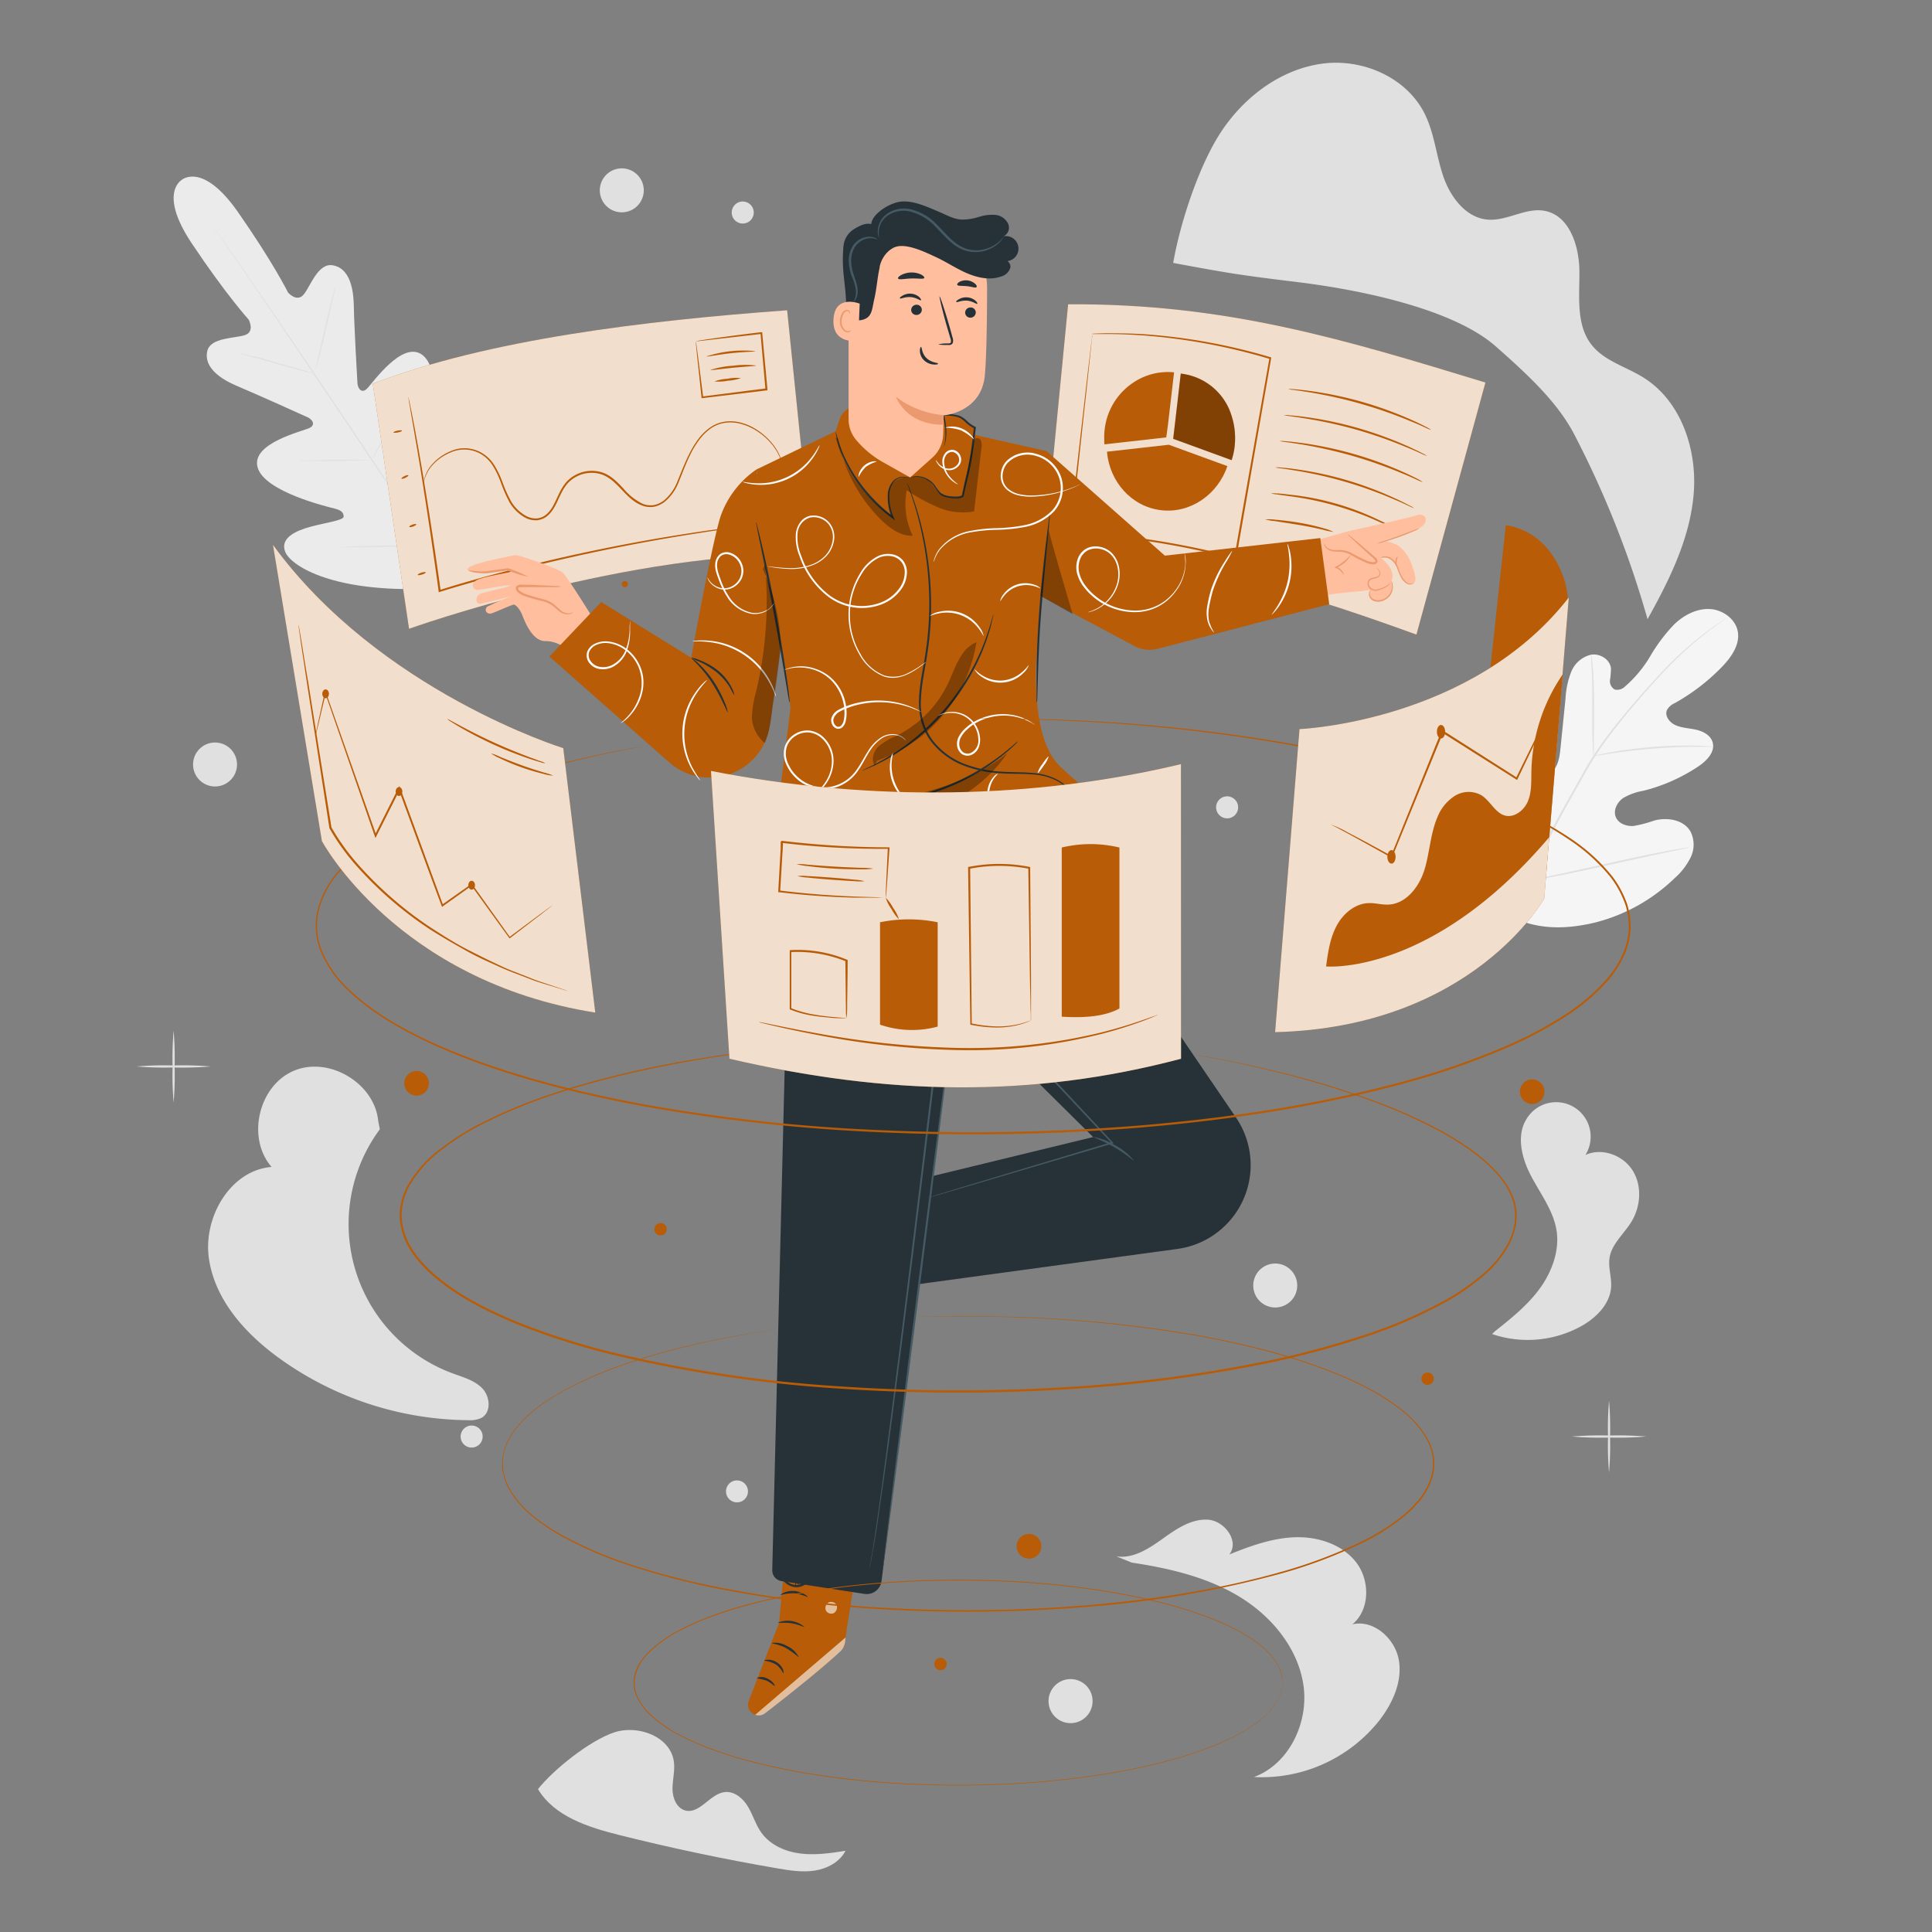 <svg xmlns="http://www.w3.org/2000/svg" viewBox="0 0 500 500"><rect x="0" y="0" width="500" height="500" fill="#808080" stroke="none"/><g id="freepik--background-complete--inject-32"><path d="M124.85,359.34c-2-2.1-4.95-2.9-7.67-3.9A41.21,41.21,0,0,1,98.3,292.26l-.41-2.11c-.93-9.86-12.83-16.92-21.93-13S63.78,294.52,70.28,302c-10.67.88-17.73,13-16.22,23.65s9.26,19.3,17.9,25.63a84.74,84.74,0,0,0,49.21,16.26,6.82,6.82,0,0,0,3.5-.63C127.17,365.44,126.85,361.45,124.85,359.34Z" style="fill:#e0e0e0"></path><path d="M422.2,316.21c2.45-4,2.8-9.35.31-13.31s-7.95-5.95-12.2-4a8.93,8.93,0,0,0-15.16-9.45c-2.84,4.39-1.34,10.28,1.1,14.91s5.79,9,6.59,14.13-1.2,10.68-4.36,15-7.37,7.7-11.54,11l-.79.76a28.66,28.66,0,0,0,23-2c3.92-2.17,7.55-5.76,7.81-10.23.14-2.5-.79-5-.41-7.48C417.06,322,420.26,319.36,422.2,316.21Z" style="fill:#e0e0e0"></path><path d="M207.15,479.69c-3.89-.48-7.79-2.18-10.08-5.36-1.46-2-2.17-4.52-3.44-6.68s-3.48-4.11-6-3.87c-3.86.38-6.47,5.72-10.24,4.78-2.26-.57-3.34-3.23-3.35-5.56s.66-4.66.37-7c-.81-6.51-9.17-9.71-15.41-7.67s-15.7,9.55-19.77,14.7c4.28,7.11,13.05,9.87,21.09,11.89q20.25,5.07,40.85,8.61c3.22.55,6.51,1.08,9.73.57s6.43-2.22,7.92-5.12C215,479.59,211,480.18,207.15,479.69Z" style="fill:#e0e0e0"></path><path d="M362,429.55c-1-5.56-6.54-10.46-12-9.18,4.56-3.76,4.59-11.32,1-16s-9.88-6.71-15.79-6.53-11.58,2.25-17.06,4.45c2.69-3.42-1.25-8.76-5.59-9s-8.23,2.47-11.76,5-7.59,5.16-11.89,4.49l4,1.62c9.65,1.46,19.38,3.71,27.73,8.75s15.24,13.26,16.68,22.91-3.64,20.45-12.79,23.83A38.81,38.81,0,0,0,357,445.21C360.44,440.75,363,435.1,362,429.55Z" style="fill:#e0e0e0"></path><path d="M44.93,285.35a84.65,84.65,0,0,1-.26-9.31,84.77,84.77,0,0,1,.26-9.32,81.89,81.89,0,0,1,.26,9.32A81.78,81.78,0,0,1,44.93,285.35Z" style="fill:#e0e0e0"></path><path d="M54.56,276a90.5,90.5,0,0,1-9.63.26,90.39,90.39,0,0,1-9.62-.26,87.31,87.31,0,0,1,9.62-.26A87.43,87.43,0,0,1,54.56,276Z" style="fill:#e0e0e0"></path><path d="M416.42,381.09a81.78,81.78,0,0,1-.26-9.31,81.89,81.89,0,0,1,.26-9.32,84.77,84.77,0,0,1,.26,9.32A84.65,84.65,0,0,1,416.42,381.09Z" style="fill:#e0e0e0"></path><path d="M426.05,371.77a86,86,0,0,1-9.63.27,85.83,85.83,0,0,1-9.63-.27,90.5,90.5,0,0,1,9.63-.26A90.66,90.66,0,0,1,426.05,371.77Z" style="fill:#e0e0e0"></path><path d="M359.91,61.45a81.89,81.89,0,0,1-.26-9.32,81.78,81.78,0,0,1,.26-9.31,84.65,84.65,0,0,1,.26,9.31A84.77,84.77,0,0,1,359.91,61.45Z" style="fill:#e0e0e0"></path><path d="M369.54,52.13a87.43,87.43,0,0,1-9.63.26,87.43,87.43,0,0,1-9.63-.26,90.5,90.5,0,0,1,9.63-.26A90.5,90.5,0,0,1,369.54,52.13Z" style="fill:#e0e0e0"></path><circle cx="55.65" cy="197.85" r="5.69" style="fill:#e0e0e0"></circle><path d="M282.76,440.24a5.7,5.7,0,1,1-5.7-5.69A5.69,5.69,0,0,1,282.76,440.24Z" style="fill:#e0e0e0"></path><path d="M335.72,332.68A5.69,5.69,0,1,1,330,327,5.69,5.69,0,0,1,335.72,332.68Z" style="fill:#e0e0e0"></path><path d="M166.61,49.26a5.69,5.69,0,1,1-5.69-5.69A5.69,5.69,0,0,1,166.61,49.26Z" style="fill:#e0e0e0"></path><circle cx="190.73" cy="385.97" r="2.85" style="fill:#e0e0e0"></circle><path d="M124.91,371.77a2.85,2.85,0,1,1-2.85-2.84A2.84,2.84,0,0,1,124.91,371.77Z" style="fill:#e0e0e0"></path><path d="M195.07,55a2.85,2.85,0,1,1-2.85-2.85A2.86,2.86,0,0,1,195.07,55Z" style="fill:#e0e0e0"></path><path d="M320.43,208.94a2.85,2.85,0,1,1-2.85-2.85A2.85,2.85,0,0,1,320.43,208.94Z" style="fill:#e0e0e0"></path><path d="M47.13,46.5s-6.34,3.27,2.54,16.55,14.7,19.68,14.7,19.68,1.67,3.13-1,4-8.89.59-9.72,4.11,2.07,6.66,7.58,9S78.56,107.5,79.64,108s2.21,1.89.46,2.76S64.85,114.67,66.68,121s18.21,10.18,20,10.64,2.28,1.13,2.25,2.08-4.67,1.55-8.47,2.57-8,2.88-6.68,6.44,11.57,10.16,34.42,9.7l10.57-.9,4.68-9.58c8.77-21.1,6.35-33,3.53-35.59s-6.09.7-8.43,3.87-4.59,7.27-5.49,7-1.34-1-1.11-2.86,2.61-18.48-2.61-22.49-13,7.45-14.43,8.77-2.33-.29-2.4-1.45S91.68,84.92,91.56,79,89.71,69.17,86,68.64,80.38,74,78.62,76.19s-4.07-.48-4.07-.48-3.84-7.76-13-20.87S47,46.58,47,46.58" style="fill:#ebebeb"></path><path d="M119.6,153.93c-6.66-9.65-18.2-27-28.2-41.87s-19-28.28-25.65-38L57.91,62.62c-.92-1.34-1.63-2.39-2.13-3.11-.23-.36-.42-.63-.55-.82s-.17-.29-.17-.29l.2.27.58.8L58,62.55c1.89,2.68,4.59,6.58,7.92,11.41C72.6,83.61,81.69,97,91.68,111.88s21.51,32.23,28.12,41.92" style="fill:#e0e0e0"></path><path d="M62.26,91.5a3.41,3.41,0,0,1,.76.12c.48.09,1.18.25,2,.46,1.71.4,4.07,1,6.65,1.76l6.62,1.91,2,.57a2.61,2.61,0,0,1,.73.24,3.57,3.57,0,0,1-.76-.12c-.48-.09-1.18-.25-2-.46-1.71-.43-4.06-1.08-6.65-1.82L65,92.3l-2-.56A3.64,3.64,0,0,1,62.26,91.5Z" style="fill:#e0e0e0"></path><path d="M81.7,95.8c-.08,0,1-4.93,2.4-11s2.64-10.92,2.72-10.9-1,4.94-2.4,11S81.79,95.82,81.7,95.8Z" style="fill:#e0e0e0"></path><path d="M96,119.3a3,3,0,0,1,.35-.7l1-1.86c.88-1.57,2.09-3.74,3.34-6.18s2.3-4.69,3-6.32l.89-1.94a3.53,3.53,0,0,1,.36-.69,3.22,3.22,0,0,1-.24.74c-.18.48-.45,1.15-.8,2-.69,1.66-1.72,3.93-3,6.38s-2.49,4.61-3.42,6.15c-.47.77-.86,1.38-1.14,1.8A4,4,0,0,1,96,119.3Z" style="fill:#e0e0e0"></path><path d="M77.58,119.28a2.85,2.85,0,0,1,.72-.07l2-.08c1.67,0,4-.09,6.5-.12s4.83,0,6.49,0l2,0a3.13,3.13,0,0,1,.72,0,3,3,0,0,1-.72.07l-2,.08c-1.67.05-4,.1-6.5.13s-4.83,0-6.49,0l-2,0A3.42,3.42,0,0,1,77.58,119.28Z" style="fill:#e0e0e0"></path><path d="M87.58,141.63a5,5,0,0,1,.92-.08l2.52-.11c2.13-.08,5.07-.16,8.32-.23s6.19-.11,8.32-.13h2.53a6.12,6.12,0,0,1,.92,0,3.65,3.65,0,0,1-.92.09l-2.52.1c-2.13.08-5.07.16-8.32.23s-6.19.12-8.33.13H88.5A5.2,5.2,0,0,1,87.58,141.63Z" style="fill:#e0e0e0"></path><path d="M110.55,141a5.74,5.74,0,0,1,.42-.9l1.24-2.4c1.05-2,2.48-4.83,4-8s2.78-6,3.69-8.1l1.09-2.48a6.17,6.17,0,0,1,.43-.89,5.83,5.83,0,0,1-.31.94c-.23.6-.56,1.46-1,2.52-.86,2.11-2.11,5-3.62,8.16s-3,5.94-4.06,7.94c-.56,1-1,1.8-1.34,2.35A5.63,5.63,0,0,1,110.55,141Z" style="fill:#e0e0e0"></path><path d="M390.5,237c-11.27-9.83-12.34-25.93-10.32-40.09.33-2.37.34-4.9,1.7-6.86s4.14-3.1,6.15-1.87c1.67,1,2.22,3.15,3,5a14,14,0,0,0,5,5.91c1.43.95,3.25,1.63,4.83,1,2.17-.9,2.71-3.7,2.95-6.07q.68-6.6,1.34-13.2a22,22,0,0,1,1.47-6.93,7.35,7.35,0,0,1,5.13-4.45c2.31-.39,4.95,1.21,5.17,3.57a20.83,20.83,0,0,1-.25,2.94,2.49,2.49,0,0,0,1.2,2.49,2.85,2.85,0,0,0,2.71-.8,31.48,31.48,0,0,0,6.55-7.9,43.74,43.74,0,0,1,6.2-8.2c2.49-2.36,5.77-4.09,9.17-3.92s6.77,2.65,7.27,6-1.81,6.59-4.21,9.05a52.84,52.84,0,0,1-12.09,9.27,4.42,4.42,0,0,0-2.05,1.78c-.68,1.52.64,3.24,2.14,3.92,1.69.78,3.62.8,5.44,1.22s3.72,1.44,4.23,3.25c.71,2.52-1.58,4.83-3.75,6.27a45.27,45.27,0,0,1-14.18,6.27,15.33,15.33,0,0,0-5.22,1.88c-1.53,1.06-2.61,3.09-1.94,4.85s2.78,2.52,4.64,2.38a33.47,33.47,0,0,0,5.39-1.42c3.37-.88,7.53-.2,9.31,2.82a7.53,7.53,0,0,1,.08,6.69,17.37,17.37,0,0,1-4.2,5.45,45.76,45.76,0,0,1-20.84,11.52c-7.8,1.8-14.85,1.75-22-1.79" style="fill:#f5f5f5"></path><path d="M395.13,228.47A211.38,211.38,0,0,1,406,206.61l3.14-5.58c1-1.83,2.06-3.64,3.17-5.36a107.59,107.59,0,0,1,7-9.48c2.36-2.9,4.7-5.58,6.91-8.06s4.33-4.75,6.34-6.74a85.09,85.09,0,0,1,10.17-8.68c1.28-.92,2.3-1.61,3-2.06l.79-.52.28-.16a1.31,1.31,0,0,1-.25.2l-.77.55c-.68.48-1.68,1.19-2.94,2.13a90.07,90.07,0,0,0-10.06,8.76c-2,2-4.08,4.28-6.28,6.76s-4.53,5.17-6.87,8.08a106.42,106.42,0,0,0-6.91,9.46c-1.1,1.7-2.12,3.5-3.15,5.34l-3.14,5.58a219.26,219.26,0,0,0-10.85,21.8" style="fill:#e0e0e0"></path><path d="M412.41,195.67a4.92,4.92,0,0,1-.12-1c-.06-.67-.1-1.63-.14-2.83-.08-2.38-.08-5.68-.07-9.31s0-6.93-.14-9.31c-.06-1.19-.11-2.15-.16-2.81a4.85,4.85,0,0,1,0-1,4.5,4.5,0,0,1,.19,1c.1.66.2,1.62.29,2.81.2,2.38.3,5.68.28,9.33s0,6.83-.06,9.31v2.82A5.34,5.34,0,0,1,412.41,195.67Z" style="fill:#e0e0e0"></path><path d="M443.35,193.27a6.79,6.79,0,0,1-1.22,0c-.79,0-1.93,0-3.33,0-2.81,0-6.69.14-11,.48s-8.14.82-10.92,1.25c-1.39.2-2.51.4-3.29.53a6.63,6.63,0,0,1-1.21.16,5.86,5.86,0,0,1,1.18-.33c.77-.18,1.89-.43,3.28-.67,2.77-.51,6.64-1,10.93-1.38a107.27,107.27,0,0,1,11-.35c1.41,0,2.55.1,3.34.17A6,6,0,0,1,443.35,193.27Z" style="fill:#e0e0e0"></path><path d="M395.56,228a1.79,1.79,0,0,1-.17-.39c-.1-.31-.24-.69-.4-1.15-.34-1-.8-2.47-1.34-4.29-1.09-3.63-2.44-8.69-3.85-14.3s-2.71-10.69-3.72-14.34c-.49-1.77-.9-3.23-1.21-4.32-.13-.47-.23-.86-.32-1.18a2,2,0,0,1-.09-.42,1.34,1.34,0,0,1,.17.4l.4,1.15c.35,1,.81,2.47,1.35,4.28,1.09,3.64,2.43,8.7,3.84,14.31s2.71,10.68,3.72,14.34c.5,1.77.91,3.23,1.21,4.32l.33,1.17A1.23,1.23,0,0,1,395.56,228Z" style="fill:#e0e0e0"></path><path d="M437.27,219.31a2.52,2.52,0,0,1-.42.12l-1.21.26-4.47.94c-3.77.79-9,1.94-14.71,3.21s-10.95,2.39-14.74,3.1c-1.9.35-3.43.63-4.5.79l-1.23.19a1.17,1.17,0,0,1-.43,0l.42-.12,1.21-.26,4.47-.94c3.77-.79,9-1.94,14.71-3.22s10.95-2.38,14.74-3.09c1.9-.36,3.43-.63,4.5-.79l1.23-.19A1.17,1.17,0,0,1,437.27,219.31Z" style="fill:#e0e0e0"></path><path d="M303.63,68c1.81-10.42,6.78-25.65,12.73-34.39S331.48,18,342,16.5,364,20,368.7,29.43c2.53,5.07,3,10.91,4.84,16.26s5.88,10.72,11.53,11.15c5,.39,9.83-3.22,14.75-2.26,6.42,1.25,8.89,9.15,8.93,15.68s-.9,13.79,3.12,18.94c3.28,4.22,8.91,5.67,13.44,8.5,9.81,6.12,14,18.75,13,30.27s-6.3,22.18-11.93,32.27a252.86,252.86,0,0,0-19-47.88c-4.55-8.72-12.86-16.13-20.21-22.66-11.29-10-36.06-14.81-51.05-16.65s-17.63-2.24-32.46-5" style="fill:#e0e0e0"></path></g><g id="freepik--back-screens--inject-32"><path d="M203.71,80.3c-37.07,2.69-77.55,7.6-107.23,19l9.38,63.43s57.52-20.59,104.33-19.16Z" style="fill:#B85C07"></path><g style="opacity:0.8"><path d="M203.71,80.3c-37.07,2.69-77.55,7.6-107.23,19l9.38,63.43s57.52-20.59,104.33-19.16Z" style="fill:#fff"></path></g><path d="M201,135.2l-.36.06-1.05.15-4,.5c-1.76.21-3.91.47-6.4.83s-5.33.72-8.45,1.24c-12.51,1.93-29.73,5.12-48.43,10-6.5,1.68-12.77,3.41-18.5,5.21l-.29.08,0-.29c-2-14.54-3.94-27.08-5.43-36-.76-4.42-1.37-8-1.79-10.41-.21-1.19-.37-2.12-.49-2.78,0-.3-.08-.54-.11-.72a.8.8,0,0,1,0-.25,1,1,0,0,1,.07.24c0,.18.09.42.16.71.13.66.32,1.58.57,2.77.48,2.41,1.15,5.94,1.93,10.38,1.58,8.88,3.58,21.42,5.62,36l-.33-.2c5.75-1.82,12-3.56,18.53-5.24a472.25,472.25,0,0,1,48.5-9.82c3.13-.49,6-.82,8.47-1.15s4.65-.57,6.41-.75l4.06-.41,1.06-.09A1.39,1.39,0,0,1,201,135.2Z" style="fill:#B85C07"></path><path d="M202.3,119.78s-.14-.44-.43-1.27a13.31,13.31,0,0,0-1.91-3.27,16.61,16.61,0,0,0-4.5-3.95c-.48-.32-1.05-.56-1.6-.85a14.32,14.32,0,0,0-1.81-.65,9.9,9.9,0,0,0-4.13-.4,8.6,8.6,0,0,0-4.2,1.65,14.23,14.23,0,0,0-3.36,3.65c-2,2.89-3.21,6.41-4.71,10.06a12.49,12.49,0,0,1-3.49,5,6.55,6.55,0,0,1-2.89,1.39,5.87,5.87,0,0,1-3.26-.38c-4.22-1.67-6.1-6.54-10.37-8a8.37,8.37,0,0,0-6.33.52,8.1,8.1,0,0,0-2.51,1.94,13,13,0,0,0-1.67,2.68c-.95,1.88-1.67,4-3.28,5.45a4.88,4.88,0,0,1-2.88,1.29,5.75,5.75,0,0,1-3-.64,10.87,10.87,0,0,1-4.14-4.07,36,36,0,0,1-2.19-5,23.53,23.53,0,0,0-2.17-4.51,9,9,0,0,0-3.31-3.08,8.6,8.6,0,0,0-7.6-.22,12.85,12.85,0,0,0-4.83,3.48,9.37,9.37,0,0,0-1.81,3.31c-.26.83-.29,1.3-.33,1.29a5.66,5.66,0,0,1,.23-1.32,9,9,0,0,1,1.75-3.41,13,13,0,0,1,4.87-3.62,8.88,8.88,0,0,1,7.89.17,9.34,9.34,0,0,1,3.48,3.18,23.72,23.72,0,0,1,2.23,4.58,36.14,36.14,0,0,0,2.19,4.91,10.33,10.33,0,0,0,4,3.88,5.27,5.27,0,0,0,2.75.59,4.45,4.45,0,0,0,2.59-1.18c1.48-1.35,2.2-3.39,3.15-5.3a13.45,13.45,0,0,1,1.74-2.8,8.58,8.58,0,0,1,2.67-2.06,8.87,8.87,0,0,1,6.73-.55c2.27.75,3.9,2.5,5.41,4.08a15.13,15.13,0,0,0,5,4,5.37,5.37,0,0,0,3,.35,6.14,6.14,0,0,0,2.67-1.28,12.18,12.18,0,0,0,3.36-4.8c1.49-3.61,2.8-7.18,4.8-10.11a14.17,14.17,0,0,1,3.48-3.74,9.08,9.08,0,0,1,4.39-1.69,10.3,10.3,0,0,1,4.26.45,14.44,14.44,0,0,1,1.85.69,17.24,17.24,0,0,1,6.13,5,12.83,12.83,0,0,1,1.85,3.37,9.29,9.29,0,0,1,.26,1A2.12,2.12,0,0,1,202.3,119.78Z" style="fill:#B85C07"></path><path d="M104.05,111.45c0,.14-.46.35-1.08.47s-1.15.1-1.17,0,.45-.35,1.07-.47S104,111.31,104.05,111.45Z" style="fill:#B85C07"></path><path d="M105.69,123c.06.14-.3.43-.81.67s-1,.32-1,.19.31-.42.82-.66S105.63,122.9,105.69,123Z" style="fill:#B85C07"></path><path d="M107.74,135.69c0,.14-.33.39-.84.57s-1,.21-1,.08.33-.39.84-.57S107.69,135.56,107.74,135.69Z" style="fill:#B85C07"></path><path d="M110.2,148.13c0,.14-.39.4-1,.57s-1.06.22-1.1.08.38-.39.94-.57S110.15,148,110.2,148.13Z" style="fill:#B85C07"></path><path d="M180.11,88.36a5.19,5.19,0,0,1,1.21-.28c.8-.13,2-.31,3.45-.52,3-.42,7.21-1,12.26-1.59l.24,0,0,.24c.39,4.26.85,9.16,1.33,14.36l0,.22,0,.25-.25,0-16.57,2-.23,0,0-.22c-.46-4.35-.85-8-1.13-10.59-.12-1.22-.21-2.19-.29-2.93a8.4,8.4,0,0,1-.06-1,9,9,0,0,1,.18,1.06c.11.74.24,1.73.41,3,.33,2.58.78,6.16,1.33,10.46l-.25-.2,16.57-2.11-.23.28,0-.21c-.46-5.2-.89-10.11-1.27-14.37l.26.21Z" style="fill:#B85C07"></path><path d="M195.51,90.88c0,.16-2.85.15-6.33.53s-6.27,1-6.31.81a30.76,30.76,0,0,1,12.64-1.34Z" style="fill:#B85C07"></path><path d="M195.69,94.6c0,.15-2.66.25-5.91.57s-5.89.72-5.92.57a23.18,23.18,0,0,1,5.87-1.09A22.82,22.82,0,0,1,195.69,94.6Z" style="fill:#B85C07"></path><path d="M191.72,97.84a10.94,10.94,0,0,1-3.38.69,11.67,11.67,0,0,1-3.43.18,11.28,11.28,0,0,1,3.37-.69A11.74,11.74,0,0,1,191.72,97.84Z" style="fill:#B85C07"></path><path d="M384.43,99c-36.3-11.06-66.93-20.51-108-20.25l-6.28,64.63c42.71,3.78,57,6.58,96.42,20.85Z" style="fill:#B85C07"></path><g style="opacity:0.8"><path d="M384.43,99c-36.3-11.06-66.93-20.51-108-20.25l-6.28,64.63c42.71,3.78,57,6.58,96.42,20.85Z" style="fill:#fff"></path></g><path d="M302.25,110.07l1.6-13.71a16.05,16.05,0,0,0-11.19,3.1A16.82,16.82,0,0,0,285.78,113a19.67,19.67,0,0,0,.05,2,.07.07,0,0,0,0,0h0l16-1.8Z" style="fill:#B85C07"></path><path d="M318.8,107.83A15.51,15.51,0,0,0,307.39,97l-.48-.1-.31-.07-.94-.14h-.08L304,110.34l-.38,3.22,15.12,5.52h0a17.32,17.32,0,0,0,.78-3.51A18.87,18.87,0,0,0,318.8,107.83Z" style="fill:#B85C07"></path><g style="opacity:0.3"><path d="M318.8,107.83A15.51,15.51,0,0,0,307.39,97l-.48-.1-.31-.07-.94-.14h-.08L304,110.34l-.38,3.22,15.12,5.52h0a17.32,17.32,0,0,0,.78-3.51A18.87,18.87,0,0,0,318.8,107.83Z"></path></g><path d="M302.48,115.1l-16,1.8c.67,7.76,6.33,14.19,13.93,15.13s14.73-4,17.23-11.4l-15.12-5.52" style="fill:#B85C07"></path><path d="M370.4,111.28a8.62,8.62,0,0,1-1.41-.57c-.89-.41-2.19-1-3.81-1.65a116.38,116.38,0,0,0-12.88-4.52,117.56,117.56,0,0,0-13.34-3c-1.72-.28-3.13-.48-4.1-.61a7.76,7.76,0,0,1-1.5-.26,9.78,9.78,0,0,1,1.53.06c1,.07,2.39.22,4.13.45a96.28,96.28,0,0,1,26.31,7.5c1.6.72,2.88,1.34,3.75,1.8A9,9,0,0,1,370.4,111.28Z" style="fill:#B85C07"></path><path d="M369.3,118a9.49,9.49,0,0,1-1.41-.58c-.89-.4-2.19-1-3.81-1.64a113.36,113.36,0,0,0-26.22-7.48c-1.72-.28-3.13-.48-4.1-.61a10.4,10.4,0,0,1-1.5-.26,7.39,7.39,0,0,1,1.53.06c1,.06,2.39.21,4.13.44a96.62,96.62,0,0,1,13.42,2.82,98.25,98.25,0,0,1,12.89,4.69c1.6.72,2.88,1.34,3.75,1.8A7.43,7.43,0,0,1,369.3,118Z" style="fill:#B85C07"></path><path d="M368.2,124.77a8.62,8.62,0,0,1-1.41-.57c-.89-.4-2.19-1-3.81-1.65A118.49,118.49,0,0,0,350.1,118a119.79,119.79,0,0,0-13.34-3c-1.72-.27-3.12-.48-4.1-.61a7.76,7.76,0,0,1-1.5-.26,9.78,9.78,0,0,1,1.53.06c1,.07,2.39.22,4.13.45a96.62,96.62,0,0,1,13.42,2.82,95.42,95.42,0,0,1,12.89,4.69c1.6.72,2.88,1.34,3.75,1.8A7.91,7.91,0,0,1,368.2,124.77Z" style="fill:#B85C07"></path><path d="M366,131.52a9.82,9.82,0,0,1-1.37-.57c-.86-.41-2.12-1-3.68-1.64a107.88,107.88,0,0,0-25.44-7.49c-1.68-.28-3-.48-4-.61a7.46,7.46,0,0,1-1.46-.26,8,8,0,0,1,1.49.06c.95.06,2.32.21,4,.45a91.3,91.3,0,0,1,13.05,2.82A93.27,93.27,0,0,1,361.1,129c1.55.72,2.79,1.34,3.62,1.8A7.8,7.8,0,0,1,366,131.52Z" style="fill:#B85C07"></path><path d="M361.22,136.9a7.64,7.64,0,0,1-1.23-.49l-3.31-1.47a80.57,80.57,0,0,0-22.82-6.51l-3.59-.5a8.08,8.08,0,0,1-1.31-.23,5.66,5.66,0,0,1,1.33,0c.86,0,2.09.16,3.61.33a69.5,69.5,0,0,1,22.93,6.54c1.39.66,2.49,1.22,3.25,1.63A6.3,6.3,0,0,1,361.22,136.9Z" style="fill:#B85C07"></path><path d="M345.09,137.66a17,17,0,0,1-2.58-.53c-1.58-.37-3.77-.85-6.21-1.26s-4.67-.73-6.28-1a15.43,15.43,0,0,1-2.6-.45,12.19,12.19,0,0,1,2.64.08c1.63.14,3.87.38,6.33.81a56.45,56.45,0,0,1,6.21,1.42A11.6,11.6,0,0,1,345.09,137.66Z" style="fill:#B85C07"></path><path d="M282.68,86.37l.84-.05,2.5-.08c2.2,0,5.4,0,9.48.21a151.6,151.6,0,0,1,33.3,6l.18.06,0,.19c-2.5,14.33-5.48,31.36-8.66,49.58-.13.74-.26,1.48-.39,2.2l0,.28-.28-.07a216.25,216.25,0,0,0-22.23-4.59c-7.17-1.1-14-1.88-20.38-2.28l-.25,0,0-.24c1.75-15.29,3.22-28.09,4.25-37.1.52-4.46.94-8,1.22-10.4.14-1.18.26-2.09.33-2.73,0-.29.07-.52.09-.7s0-.23,0-.22a1.18,1.18,0,0,1,0,.25c0,.18,0,.42-.07.72-.06.65-.16,1.58-.28,2.78-.25,2.44-.63,6-1.1,10.46-1,9-2.36,21.75-4,37l-.22-.25c6.39.38,13.25,1.15,20.43,2.24a217.17,217.17,0,0,1,22.29,4.58l-.32.21c.13-.72.26-1.46.39-2.2,3.21-18.22,6.21-35.24,8.73-49.56l.15.25a154.65,154.65,0,0,0-33.18-6.13c-4.06-.27-7.28-.34-9.44-.33h-3.36Z" style="fill:#B85C07"></path></g><g id="freepik--Character--inject-32"><polyline points="243.04 218.44 278.44 226.28 283.85 218.44 282.98 208.35 277.6 203.43 259.06 203.43 241.74 219.03" style="fill:#B85C07"></polyline><g style="opacity:0.3"><polyline points="243.04 218.44 278.44 226.28 283.85 218.44 282.98 208.35 277.6 203.43 259.06 203.43 241.74 219.03"></polyline></g><path d="M297,145.54l44.69-6,7-2s16.11-3.54,17.61-4.08c1.74-.62,2.46.07,2.64.72.29,1-.69,2.17-2.17,2.75-.5.2-8.67,3-8.67,3a20,20,0,0,1,2.76.8c1.95.66,3.82,3.18,4.76,6.12s.95,3.84-.18,4.26a1.57,1.57,0,0,1-1.3-.18,3.1,3.1,0,0,1-1.34-1.68c-1.57-4.69-4.5-5.06-4.5-5.06l-.92.26s3,2.11,3,4.67a2.86,2.86,0,0,1-.24,1.09,3.87,3.87,0,0,1-4.31,5.09c-.64-.12-1.34-.5-1.43-1.14a2,2,0,0,1,.21-1,4.64,4.64,0,0,0,.16-.53l-2.68.37s-6.07.5-8.68,1l-41.84,12.6A10.84,10.84,0,0,1,288,159.22h0A10.83,10.83,0,0,1,297,145.54Z" style="fill:#ffbe9d"></path><path d="M342.74,140.66a2.25,2.25,0,0,0,1.93,1.78c.92.19,1.88.07,2.81.19,2.78.38,4.95,2.91,7.74,3.15.39,0,.89,0,1-.42s-.19-.67-.46-.91l-7-6.17" style="fill:#ffbe9d"></path><path d="M348.79,138.28a4.81,4.81,0,0,1,.82.59c.5.41,1.23,1,2.11,1.76l3.09,2.65.88.77c.27.27.73.5.81,1.14a.79.79,0,0,1-.48.74,1.64,1.64,0,0,1-.75.12,5.59,5.59,0,0,1-1.34-.27,35.69,35.69,0,0,1-4.47-2.26,6.84,6.84,0,0,0-2-.66c-.65-.1-1.29-.08-1.87-.12a3.29,3.29,0,0,1-2.55-1.1c-.41-.57-.33-1-.31-1a2.91,2.91,0,0,0,.47.84,3.13,3.13,0,0,0,2.4.86,18.71,18.71,0,0,1,1.92.06,7.39,7.39,0,0,1,2.14.65,40.47,40.47,0,0,0,4.42,2.21,5.89,5.89,0,0,0,1.21.24c.39,0,.72-.11.68-.31s-.32-.52-.62-.78l-.88-.78-3-2.74-2-1.88C349,138.57,348.76,138.31,348.79,138.28Z" style="fill:#eb996e"></path><path d="M357.35,144.39a3.77,3.77,0,0,1,1.76,0,2.91,2.91,0,0,1,1.53,1,7.37,7.37,0,0,1,1.1,2.09,12.26,12.26,0,0,0,1,2.22,3.9,3.9,0,0,0,1.46,1.41,1.5,1.5,0,0,0,1.37,0c.29-.15.4-.3.39-.31s-.16.08-.44.19a1.49,1.49,0,0,1-1.21-.12,3.88,3.88,0,0,1-1.3-1.36,12.74,12.74,0,0,1-1-2.19,7.36,7.36,0,0,0-1.18-2.16,3.13,3.13,0,0,0-1.71-1.09,2.86,2.86,0,0,0-1.37,0C357.49,144.27,357.34,144.37,357.35,144.39Z" style="fill:#eb996e"></path><path d="M367.39,136.7a8.89,8.89,0,0,0-1.63.55l-3.88,1.43L358,140.05a8.34,8.34,0,0,0-1.6.61,8,8,0,0,0,1.68-.38c1-.29,2.42-.73,3.94-1.28s2.89-1.09,3.86-1.52A7.53,7.53,0,0,0,367.39,136.7Z" style="fill:#eb996e"></path><path d="M356.17,146.88s.12.16.35.41a1.59,1.59,0,0,1,.51,1.23.85.85,0,0,1-.53.66,4.8,4.8,0,0,1-1.08.3,1.91,1.91,0,0,0-1.21.64,1.66,1.66,0,0,0-.2,1.47,1.86,1.86,0,0,0,1,1.08,2.25,2.25,0,0,0,1.34.2,7.61,7.61,0,0,0,2.07-.77,4.42,4.42,0,0,0,1.2-.89,1.14,1.14,0,0,0,.28-.47s-.13.15-.38.37a5,5,0,0,1-1.21.77,7.88,7.88,0,0,1-2,.68,1.84,1.84,0,0,1-2-1.07,1.33,1.33,0,0,1,.14-1.17,1.61,1.61,0,0,1,1-.53,4.89,4.89,0,0,0,1.14-.36,1.13,1.13,0,0,0,.64-.88,1.71,1.71,0,0,0-.65-1.36C356.35,147,356.18,146.86,356.17,146.88Z" style="fill:#eb996e"></path><path d="M355.21,152.45s-.19,0-.44.21a1.5,1.5,0,0,0-.5,1.24,2,2,0,0,0,1.19,1.59,3.25,3.25,0,0,0,2.42,0,3.92,3.92,0,0,0,1.93-1.47,3.76,3.76,0,0,0,.65-1.86,3.43,3.43,0,0,0-.15-1.32,1.08,1.08,0,0,0-.2-.44,6.94,6.94,0,0,1,.11,1.73,3.7,3.7,0,0,1-2.45,3,3,3,0,0,1-2.18,0,1.75,1.75,0,0,1-1.08-1.32,1.42,1.42,0,0,1,.35-1.12C355.06,152.54,355.23,152.48,355.21,152.45Z" style="fill:#eb996e"></path><path d="M347.78,148.78s0-.32-.29-.78a3.28,3.28,0,0,0-1.63-1.33l0,.3a8,8,0,0,0,1-.56,7.39,7.39,0,0,0,2.8-2.89,19,19,0,0,1-3,2.6c-.34.21-.67.4-1,.56l-.34.18.36.12a3.42,3.42,0,0,1,1.57,1.14C347.62,148.51,347.73,148.79,347.78,148.78Z" style="fill:#eb996e"></path><path d="M361.69,144c-.06-.06-.53.46-.59,1.29s.34,1.4.42,1.35-.13-.61-.07-1.33S361.78,144.06,361.69,144Z" style="fill:#eb996e"></path><path d="M153.18,159.55s-6.52-10.57-7.68-11.47-11.49-4.68-12.37-4.4-13.4,2.41-12,3.9,10.17-.13,10.17-.13l1.18.59s-7.55,1.2-9.14,2.12-1,2.63.43,2.49,7.93-1.41,8.32-1.14-7.13,1.77-7.94,2.24c-1.09.65-1.2,2.58.18,2.49.81-.06,7.9-1.89,7.9-1.89a61.14,61.14,0,0,0-6.14,2.66c-.85.81-.18,2,1,1.76.84-.18,4.81-2.08,5.93-2.32,0,0,1,.28,2,2.4.44,1,2.46,7.15,6.15,7.07,3.27-.07,6.48,2.62,6.48,2.62Z" style="fill:#ffbe9d"></path><path d="M121.19,147.61a5.72,5.72,0,0,0,2.28.63,13,13,0,0,0,2.58.11c1-.11,2-.25,3.1-.41l2.34-.34h-.14a32.68,32.68,0,0,0,5.4,1.69,34.37,34.37,0,0,0-5.21-2.22l-.06,0h-.08l-2.32.31-3.07.45a16.2,16.2,0,0,1-2.5,0C122.09,147.73,121.21,147.52,121.19,147.61Z" style="fill:#eb996e"></path><path d="M148.29,158.3a2.51,2.51,0,0,1-2.91,0c-.89-.54-1.58-1.36-2.43-2-2.54-1.8-6.21-1.37-8.67-3.29-.34-.26-.68-.7-.49-1.09s.66-.4,1.07-.39l10.31.24" style="fill:#ffbe9d"></path><path d="M145.17,151.81a4.71,4.71,0,0,0-1.11-.14c-.72,0-1.76-.11-3-.16l-4.51-.18-1.31,0a2,2,0,0,0-1.51.32.88.88,0,0,0-.17,1,1.76,1.76,0,0,0,.52.67,6.87,6.87,0,0,0,1.29.79,39.72,39.72,0,0,0,5.35,1.53,7.87,7.87,0,0,1,2.11,1c.6.41,1.1.91,1.61,1.32a3.65,3.65,0,0,0,2.9,1c.77-.14,1-.56,1-.56a3.22,3.22,0,0,1-1,.34,3.58,3.58,0,0,1-2.6-1.12c-.47-.41-1-.93-1.6-1.4a8,8,0,0,0-2.23-1.08,45.34,45.34,0,0,1-5.25-1.54,6.6,6.6,0,0,1-1.18-.71c-.33-.27-.49-.64-.31-.78s.65-.17,1.09-.16l1.3,0,4.52,0c1.28,0,2.32,0,3,0A4.21,4.21,0,0,0,145.17,151.81Z" style="fill:#eb996e"></path><path d="M204,393.78,201.63,420l-7.87,20.21a2.7,2.7,0,0,0,1.71,3.55h0a2.7,2.7,0,0,0,2.44-.42c4.43-3.37,20.66-15.87,20.73-17.8C218.72,423.31,223,398,223,398Z" style="fill:#B85C07"></path><g style="opacity:0.6"><path d="M195.47,443.77l23.37-20-.12,1.11a4.1,4.1,0,0,1-1.26,2.51c-1.88,1.76-7.19,6.52-19.47,16a2.69,2.69,0,0,1-2.52.41Z" style="fill:#fff"></path></g><g style="opacity:0.6"><path d="M214.43,414.73a1.64,1.64,0,0,0-.68,2.07,1.56,1.56,0,0,0,2,.69,1.72,1.72,0,0,0,.72-2.19,1.63,1.63,0,0,0-2.21-.49" style="fill:#fff"></path></g><path d="M202.76,433c-.16.06-.59-1.38-2.07-2.3a8.29,8.29,0,0,0-2.94-.92c0-.06.34-.23,1-.25a4.2,4.2,0,0,1,2.3.69,4.1,4.1,0,0,1,1.57,1.8C202.83,432.62,202.82,433,202.76,433Z" style="fill:#263238"></path><path d="M200.49,436.31c-.13.1-.88-.85-2.19-1.39a22.67,22.67,0,0,0-2.51-.62,3,3,0,0,1,2.74.09C200,435,200.64,436.26,200.49,436.31Z" style="fill:#263238"></path><path d="M206.74,428.92a26.83,26.83,0,0,0-3.24-2.37c-1.94-1.05-3.79-1.17-3.77-1.35a6,6,0,0,1,4.05.84A6,6,0,0,1,206.74,428.92Z" style="fill:#263238"></path><path d="M208.13,421c-.09.15-1.46-.62-3.34-.9s-3.41,0-3.45-.17a6.72,6.72,0,0,1,6.79,1.07Z" style="fill:#263238"></path><path d="M209,413.33a13,13,0,0,0-3.45-1,13.45,13.45,0,0,0-3.57.47c0-.06.28-.35.93-.63a5.68,5.68,0,0,1,2.68-.42,5.94,5.94,0,0,1,2.59.83C208.8,412.93,209.07,413.27,209,413.33Z" style="fill:#263238"></path><path d="M205.79,410.84a2.2,2.2,0,0,1,.08-1,7,7,0,0,1,1.08-2.5,3.14,3.14,0,0,1,1.47-1.31,1.1,1.1,0,0,1,1.19.38,1.76,1.76,0,0,1,.28,1.23,3.82,3.82,0,0,1-3.72,3.13,4.43,4.43,0,0,1-4.06-2.79,1.56,1.56,0,0,1,.07-1.28,1.07,1.07,0,0,1,1.17-.43,3.67,3.67,0,0,1,1.62,1.09,7.61,7.61,0,0,1,1.56,2.24,2.47,2.47,0,0,1,.3.95,12.4,12.4,0,0,0-2.14-2.9,3.47,3.47,0,0,0-1.44-.91.57.57,0,0,0-.64.23,1.06,1.06,0,0,0,0,.84,3.93,3.93,0,0,0,3.54,2.38,3.31,3.31,0,0,0,3.2-2.61,1.27,1.27,0,0,0-.16-.86.58.58,0,0,0-.65-.22,2.72,2.72,0,0,0-1.27,1.08A10.21,10.21,0,0,0,205.79,410.84Z" style="fill:#263238"></path><path d="M228.14,409.17l19.63-155.45-6.28-36.14-37,2L199.86,406.3a2.83,2.83,0,0,0,2.3,2.87l21.56,3.33A3.87,3.87,0,0,0,228.14,409.17Z" style="fill:#263238"></path><path d="M247.2,258.93l35.71,35.34-51.37,12.49,3.65,25.92,69.54-9.46a21.92,21.92,0,0,0,14.8-8.89h0a21.88,21.88,0,0,0,.34-25.12l-54.18-79.52-24.2,7.89Z" style="fill:#263238"></path><path d="M245.23,249.94a20.17,20.17,0,0,1,1.24,4.44,19.48,19.48,0,0,1,.73,4.55,21.07,21.07,0,0,1-1.24-4.44A20.83,20.83,0,0,1,245.23,249.94Z" style="fill:#455a64"></path><path d="M240,310l.85-.28,2.5-.78,9.58-2.91,34.86-10.48-.09.33-42.86-45.65.45-.14c-.85,7.17-1.74,14.66-2.64,22.3-4.42,37-8.58,70.52-11.79,94.74-1.6,12.11-3,21.9-4,28.66-.57,3.36-1,6-1.34,7.75-.18.87-.33,1.53-.43,2s-.16.68-.16.68,0-.24.11-.69.22-1.14.38-2c.36-1.76.7-4.39,1.24-7.76,1-6.77,2.32-16.56,3.86-28.68,3.13-24.22,7.22-57.73,11.64-94.75.91-7.64,1.8-15.13,2.65-22.3l.06-.55.38.4L288,295.62l.22.24-.31.09L253,306.27l-9.62,2.81-2.51.72C240.33,310,240,310,240,310Z" style="fill:#455a64"></path><path d="M228.47,406.24c-.14,0,3.94-33,9.11-73.69s9.48-73.64,9.62-73.62-3.93,33-9.1,73.69S228.62,406.25,228.47,406.24Z" style="fill:#455a64"></path><path d="M241.41,233.49a12,12,0,0,1,.82,2.41c.44,1.5,1,3.61,1.5,5.95s.89,4.48,1.12,6a11.58,11.58,0,0,1,.25,2.53,12.93,12.93,0,0,1-.61-2.47c-.37-1.71-.8-3.74-1.27-6s-1-4.26-1.34-6A12,12,0,0,1,241.41,233.49Z" style="fill:#455a64"></path><path d="M243.7,230.44s.5-.49,1.45-.16a1.69,1.69,0,0,1,1.08,1.28,1.85,1.85,0,0,1-.81,1.9,1.79,1.79,0,0,1-2-.21,1.52,1.52,0,0,1-.46-1.61,1.49,1.49,0,0,1,.67-.89c.23-.13.38-.13.39-.1a2,2,0,0,0-.7,1.07,1.15,1.15,0,0,0,.41,1.16,1.36,1.36,0,0,0,1.48.13,1.42,1.42,0,0,0,.6-1.37,1.35,1.35,0,0,0-.76-1A2.67,2.67,0,0,0,243.7,230.44Z" style="fill:#455a64"></path><path d="M293.43,300.32c-.11.11-2.12-1.74-5-3.4s-5.48-2.52-5.43-2.67a15.55,15.55,0,0,1,5.7,2.22A15.74,15.74,0,0,1,293.43,300.32Z" style="fill:#455a64"></path><path d="M216.25,111.61l-20.5,9.9,8.84,61.68-3.47,27.68a10.8,10.8,0,0,0,3.61,9.49h0l33.11-.65L261,207l10.65-1.8-4.36-21.07,2-29.89,24.23,12.93a8.43,8.43,0,0,0,6.09.73L344,156.37l-2.31-17.12-40.22,4.55-30.63-27.06-22.8-5.13L244,104.9H220.67L219,106.12a4.93,4.93,0,0,0-1.69,2.31Z" style="fill:#B85C07"></path><path d="M195.75,121.51a24.61,24.61,0,0,0-9.23,12c-2.34,7.28-7.63,36.71-7.63,36.71L155.6,155.8l-13.42,14.11,31,27.38a15.79,15.79,0,0,0,17.29,2.39h0a15.8,15.8,0,0,0,8.79-12.09l3.81-27.91Z" style="fill:#B85C07"></path><polygon points="265.69 209.69 264.25 207.57 248.92 210.4 246.1 216.93 265.69 209.69" style="fill:#ffbe9d"></polygon><path d="M204.73,220.36c13.7,5.51,28.33,3.48,41.37-3.43,3.94-2.09,7.59-4.68,11.55-6.74s8.34-3.57,12.79-3.26,8.93,2.76,10.71,6.85,0,9.65-4.19,11.18l1.48,1.32c6.15-2.86,9.07-11.14,6.07-17.23-2.3-4.66-7.14-7.45-10.68-11.26-5.21-5.6-5.75-16.44-5.79-24.88" style="fill:#B85C07"></path><path d="M234.78,123.54a6.23,6.23,0,0,1-1,0,3.88,3.88,0,0,0-2.43,1.12,5.72,5.72,0,0,0-1.21,3.91,13.26,13.26,0,0,0,1.11,5.25l.39.86-.75-.56a40.35,40.35,0,0,1-5.17-4.57,38.09,38.09,0,0,1-7.94-12.16,27.78,27.78,0,0,1-1.29-4.22,10.69,10.69,0,0,1-.23-1.61,47.5,47.5,0,0,0,1.86,5.69,40.08,40.08,0,0,0,8,11.94,42.44,42.44,0,0,0,5.08,4.53l-.37.31a11.86,11.86,0,0,1-.85-2.81,12.29,12.29,0,0,1-.23-2.65,5.9,5.9,0,0,1,1.41-4.12,3.85,3.85,0,0,1,2.63-1.07A4.34,4.34,0,0,1,234.78,123.54Z" style="fill:#263238"></path><path d="M236,123.54c1.69-.73,4.19.34,5.4,1.72.8.92,1.25,2.18,2.3,2.78s4.39,1.07,5.36.33c0,0,.59-2.85.91-4a88.54,88.54,0,0,0,2.27-13.68c-3.22-1.57-2.33-3.63-8.14-3.23a14.78,14.78,0,0,1,.21,8.18" style="fill:#B85C07"></path><path d="M244.32,115.61c-.06,0,.21-.77.33-2.19a16.06,16.06,0,0,0-.72-5.93l-.07-.24h.24a9.92,9.92,0,0,1,4.28.38,6.51,6.51,0,0,1,2,1.43,7.83,7.83,0,0,0,2,1.38l.16.08,0,.17c-.26,2.43-.55,5.08-1,7.82-.3,1.79-.66,3.52-1.08,5.17s-.75,3.24-1.1,4.74l0,.1-.06.05a3.18,3.18,0,0,1-1.72.41,10.5,10.5,0,0,1-1.6-.1,10.23,10.23,0,0,1-1.5-.33,3.22,3.22,0,0,1-1.31-.71,13.23,13.23,0,0,1-1.54-2.12,5.42,5.42,0,0,0-1.58-1.43,5.64,5.64,0,0,0-2.88-.9,5.77,5.77,0,0,0-1.08.16,2.24,2.24,0,0,1,1.08-.31,5.47,5.47,0,0,1,3,.8,5.57,5.57,0,0,1,1.71,1.48,13.1,13.1,0,0,0,1.53,2,4.9,4.9,0,0,0,2.6.9,9.68,9.68,0,0,0,1.53.08,2.89,2.89,0,0,0,1.44-.33l-.09.14c.34-1.51.66-3.13,1.07-4.77s.77-3.36,1.06-5.14c.46-2.72.76-5.36,1-7.78l.14.25A8.49,8.49,0,0,1,250,109.4a5.89,5.89,0,0,0-1.83-1.36,9.82,9.82,0,0,0-4.08-.42l.17-.25a15.59,15.59,0,0,1,.57,6.07,11.12,11.12,0,0,1-.34,1.63A2.32,2.32,0,0,1,244.32,115.61Z" style="fill:#263238"></path><path d="M278.48,210s0-.39,0-1.14a7.07,7.07,0,0,0-1-3.09,10.4,10.4,0,0,0-3.68-3.55,15.52,15.52,0,0,0-6.56-1.8c-2.54-.23-5.36-.09-8.39-.3a31.63,31.63,0,0,1-9.46-2,19.52,19.52,0,0,1-8.53-6.38,14.85,14.85,0,0,1-2.45-5.13,19.62,19.62,0,0,1-.56-5.83c.15-4,1.06-7.71,1.61-11.35a86.38,86.38,0,0,0,1-10.56,87.59,87.59,0,0,0-4.27-29.68c-.42-1.37-.81-2.41-1.06-3.12-.12-.34-.21-.61-.28-.82a1.2,1.2,0,0,1-.08-.28s.05.08.13.26.19.47.33.8c.28.7.7,1.73,1.16,3.1a83,83,0,0,1,3.12,11.76,87,87,0,0,1,1.43,18,85.57,85.57,0,0,1-1,10.63c-.54,3.66-1.44,7.4-1.59,11.29a16.24,16.24,0,0,0,2.9,10.64,19,19,0,0,0,8.3,6.23,31.19,31.19,0,0,0,9.31,2c3,.22,5.82.11,8.4.37A15.7,15.7,0,0,1,274,202a10.41,10.41,0,0,1,3.7,3.7,6.85,6.85,0,0,1,.92,3.18,4.12,4.12,0,0,1-.05.87C278.51,209.94,278.49,210,278.48,210Z" style="fill:#263238"></path><path d="M263.52,191.79a8.9,8.9,0,0,1-1.15,1.2c-.38.37-.86.82-1.44,1.31s-1.22,1.08-2,1.65a54.71,54.71,0,0,1-5.53,3.83,56.51,56.51,0,0,1-15.16,6.35,53.83,53.83,0,0,1-6.61,1.25c-.95.15-1.81.2-2.57.26s-1.41.1-1.95.11a9.69,9.69,0,0,1-1.66,0,11.52,11.52,0,0,1,1.65-.19c.53,0,1.18-.09,1.93-.19s1.61-.16,2.55-.33a62.12,62.12,0,0,0,6.54-1.36,64.91,64.91,0,0,0,7.73-2.63,63.63,63.63,0,0,0,7.3-3.67,62.22,62.22,0,0,0,5.56-3.7c.77-.55,1.43-1.11,2-1.58s1.09-.89,1.49-1.24A11.89,11.89,0,0,1,263.52,191.79Z" style="fill:#263238"></path><path d="M257.08,159a1.93,1.93,0,0,1-.09.55l-.35,1.56a22,22,0,0,1-.66,2.44c-.3.94-.59,2-1.06,3.18-.23.58-.46,1.19-.7,1.82s-.57,1.26-.86,1.93c-.58,1.35-1.34,2.71-2.11,4.16a57.69,57.69,0,0,1-13.68,16.31c-1.3,1-2.51,2-3.74,2.8-.6.41-1.17.83-1.75,1.19l-1.67,1c-1,.67-2.07,1.15-2.95,1.61a24,24,0,0,1-2.28,1.07l-1.48.62a3.05,3.05,0,0,1-.53.18,2.45,2.45,0,0,1,.49-.28l1.43-.7c.63-.29,1.39-.66,2.24-1.15s1.86-1,2.89-1.66l1.64-1c.57-.36,1.13-.79,1.73-1.2,1.2-.81,2.39-1.8,3.67-2.82a65.3,65.3,0,0,0,7.51-7.48,66.39,66.39,0,0,0,6.06-8.69c.78-1.44,1.55-2.78,2.13-4.11.31-.66.63-1.29.89-1.91l.72-1.8c.5-1.13.81-2.2,1.13-3.13s.57-1.74.75-2.41l.44-1.53A2,2,0,0,1,257.08,159Z" style="fill:#263238"></path><path d="M214.91,225.38a6,6,0,0,1-1.83-1.36,13.83,13.83,0,0,1-4.17-9.93,6.26,6.26,0,0,1,.3-2.25c.09,0,0,.87.07,2.24a15.67,15.67,0,0,0,4.07,9.69C214.28,224.78,215,225.31,214.91,225.38Z" style="fill:#263238"></path><path d="M214.18,217.59c.15,0-.13,1.33,0,2.9s.62,2.8.48,2.87a6,6,0,0,1-.49-5.77Z" style="fill:#263238"></path><path d="M204.31,181.79a1.6,1.6,0,0,1-.12-.47c-.07-.37-.15-.82-.25-1.36-.21-1.26-.5-3-.84-5-.7-4.23-1.7-10.07-2.9-16.5S197.83,146.21,197,142c-.42-2-.77-3.72-1-5-.11-.54-.19-1-.26-1.35a1.51,1.51,0,0,1-.06-.49,1.9,1.9,0,0,1,.16.46c.1.37.21.81.35,1.34.3,1.16.71,2.85,1.19,4.94,1,4.18,2.19,10,3.4,16.42s2.13,12.3,2.74,16.54c.31,2.13.54,3.85.68,5,.06.55.11,1,.15,1.38A1.6,1.6,0,0,1,204.31,181.79Z" style="fill:#263238"></path><path d="M268.31,181.79a2.75,2.75,0,0,1-.05-.49c0-.39,0-.86,0-1.42,0-1.24,0-3,0-5.23,0-4.41.24-10.5.75-17.21s1.18-12.77,1.7-17.15c.27-2.13.49-3.88.66-5.18q.12-.84.21-1.41a2.34,2.34,0,0,1,.1-.48,1.59,1.59,0,0,1,0,.5c0,.38-.07.85-.11,1.41-.12,1.31-.29,3.06-.49,5.2-.43,4.38-1,10.44-1.55,17.15s-.76,12.78-.9,17.18c-.06,2.14-.11,3.9-.15,5.22l-.05,1.42A1.61,1.61,0,0,1,268.31,181.79Z" style="fill:#263238"></path><path d="M188.35,184.37c-.17.07-1.49-3.57-4-7.53s-5.55-6.45-5.42-6.58a9.18,9.18,0,0,1,2,1.59,27.5,27.5,0,0,1,3.9,4.7,32.54,32.54,0,0,1,2.8,5.42A10.08,10.08,0,0,1,188.35,184.37Z" style="fill:#263238"></path><path d="M190.07,180a19.1,19.1,0,0,1-1.12-2,15.48,15.48,0,0,0-3.46-4,21.9,21.9,0,0,0-4.57-2.79,13.18,13.18,0,0,1-2-1,7.84,7.84,0,0,1,2.17.64,17.51,17.51,0,0,1,4.76,2.73,13.44,13.44,0,0,1,3.45,4.27A6.52,6.52,0,0,1,190.07,180Z" style="fill:#263238"></path><path d="M200.37,156s-.05.16-.21.44a4.29,4.29,0,0,1-.91,1.07,6.07,6.07,0,0,1-4.9,1.32,9.49,9.49,0,0,1-6.16-4.35,21.2,21.2,0,0,1-2-4c-.28-.73-.56-1.47-.8-2.25a6.22,6.22,0,0,1-.28-2.52,3.47,3.47,0,0,1,1.22-2.27,2.89,2.89,0,0,1,2.47-.44,4.86,4.86,0,0,1,3.29,3.12,4.69,4.69,0,0,1-.41,4.09,5.11,5.11,0,0,1-2.85,2.19,4.53,4.53,0,0,1-3-.14,5,5,0,0,1-1.85-1.26,3.9,3.9,0,0,1-.78-1.17c-.13-.3-.17-.46-.15-.47a6.39,6.39,0,0,0,1.07,1.5,5.07,5.07,0,0,0,1.81,1.13,4.34,4.34,0,0,0,2.75.06,4.73,4.73,0,0,0,2.59-2.06,4.25,4.25,0,0,0,.33-3.7,4.36,4.36,0,0,0-3-2.79,2.38,2.38,0,0,0-2,.36,2.92,2.92,0,0,0-1,1.92c-.18,1.55.52,3.07,1,4.51a20,20,0,0,0,2,4,9.23,9.23,0,0,0,5.82,4.26,6,6,0,0,0,4.71-1.12A7.56,7.56,0,0,0,200.37,156Z" style="fill:#fafafa"></path><path d="M239.69,171.33l-.28.23c-.2.17-.48.38-.83.65a22.1,22.1,0,0,1-3.44,2.16,10.53,10.53,0,0,1-2.81.94,7.35,7.35,0,0,1-3.51-.23,12.38,12.38,0,0,1-6.33-5.58,20.39,20.39,0,0,1,.18-21.25,11,11,0,0,1,4.71-4.4,6.14,6.14,0,0,1,3.37-.43,4.61,4.61,0,0,1,3,1.71,4.9,4.9,0,0,1,.94,3.41,7.68,7.68,0,0,1-1.08,3.4,11.11,11.11,0,0,1-5.56,4.51,14.31,14.31,0,0,1-7.14.74,14.65,14.65,0,0,1-6.43-2.67,22.06,22.06,0,0,1-7.57-10.6,12.88,12.88,0,0,1-.92-6.07,6.08,6.08,0,0,1,1.17-2.76,4.2,4.2,0,0,1,2.44-1.59,5.34,5.34,0,0,1,5,1.74,5.71,5.71,0,0,1,1.21,4.79,7.59,7.59,0,0,1-2.05,4,9.72,9.72,0,0,1-3.38,2.21,15.23,15.23,0,0,1-6.35,1,36.62,36.62,0,0,1-4-.41l-1.05-.17-.35-.07.36,0,1.05.12c.92.09,2.28.27,4,.31a15.45,15.45,0,0,0,6.24-1,9.37,9.37,0,0,0,3.25-2.17,7.27,7.27,0,0,0,1.93-3.87,5.36,5.36,0,0,0-1.15-4.47,5,5,0,0,0-4.64-1.58,4.6,4.6,0,0,0-3.25,4,12.16,12.16,0,0,0,.92,5.84,21.6,21.6,0,0,0,7.4,10.35,14.27,14.27,0,0,0,6.22,2.56,13.69,13.69,0,0,0,6.87-.71,10.52,10.52,0,0,0,5.3-4.28,7.3,7.3,0,0,0,1-3.18,4.34,4.34,0,0,0-.83-3.05,4.15,4.15,0,0,0-2.7-1.53,5.67,5.67,0,0,0-3.1.39,10.53,10.53,0,0,0-4.49,4.2,19.57,19.57,0,0,0-3.05,11.1,19.83,19.83,0,0,0,2.77,9.7,12.1,12.1,0,0,0,6.11,5.49,8.26,8.26,0,0,0,6.14-.61,24.5,24.5,0,0,0,3.47-2.07l.86-.6A1.68,1.68,0,0,1,239.69,171.33Z" style="fill:#fafafa"></path><path d="M212.1,115.22a3.38,3.38,0,0,1-.32.89,13.72,13.72,0,0,1-1.29,2.25,16.42,16.42,0,0,1-14.82,7.07,13.65,13.65,0,0,1-2.55-.41,3,3,0,0,1-.9-.32c0-.09,1.32.29,3.47.37a17.21,17.21,0,0,0,14.51-6.92C211.49,116.43,212,115.17,212.1,115.22Z" style="fill:#fafafa"></path><path d="M226.87,119.47a9.23,9.23,0,0,0-2.82,1.39,9.09,9.09,0,0,0-1.83,2.56c-.06,0-.08-.4.12-1a4.67,4.67,0,0,1,3.54-3C226.49,119.33,226.87,119.41,226.87,119.47Z" style="fill:#fafafa"></path><path d="M248,125.35a2.14,2.14,0,0,1-.85-.39,6.92,6.92,0,0,1-1.88-1.73,6.83,6.83,0,0,1-1.39-3.54,3.38,3.38,0,0,1,.62-2.25,2.31,2.31,0,0,1,2.31-1,2.55,2.55,0,0,1,1.82,1.75,2.39,2.39,0,0,1-.46,2.3,3.23,3.23,0,0,1-3.62,1,4.13,4.13,0,0,1-2-1.64,2,2,0,0,1-.37-.86s.18.29.54.74a4.17,4.17,0,0,0,1.93,1.41,2.87,2.87,0,0,0,3.13-.91,1.94,1.94,0,0,0,.35-1.85,2.09,2.09,0,0,0-1.45-1.39,1.81,1.81,0,0,0-1.8.78,3,3,0,0,0-.54,1.91,6.68,6.68,0,0,0,1.21,3.36A10.36,10.36,0,0,0,248,125.35Z" style="fill:#fafafa"></path><path d="M252,113.68a12.67,12.67,0,0,0-3.31-2.31,13,13,0,0,0-4-.68c0-.06.43-.24,1.2-.29a6.55,6.55,0,0,1,3,.49,6.81,6.81,0,0,1,2.46,1.73C251.87,113.2,252.06,113.65,252,113.68Z" style="fill:#fafafa"></path><path d="M279.5,125.32s-.06.05-.19.12l-.6.32c-.54.26-1.34.62-2.41,1a29.06,29.06,0,0,1-9.42,1.77,13.76,13.76,0,0,1-3.2-.31,7,7,0,0,1-3.15-1.54,4.68,4.68,0,0,1-1.55-3.42,5.81,5.81,0,0,1,1.33-3.76,7.73,7.73,0,0,1,8-2,9.3,9.3,0,0,1,6.38,6.18,9.13,9.13,0,0,1-1.91,8.67,14,14,0,0,1-7.4,4,43.22,43.22,0,0,1-7.59.77,41.55,41.55,0,0,0-6.55.64,13.28,13.28,0,0,0-8.05,4.59,9.56,9.56,0,0,0-1.54,3.11.67.67,0,0,1,0-.23c0-.15.07-.38.16-.66a8.44,8.44,0,0,1,1.18-2.34,13.29,13.29,0,0,1,8.15-4.83,40,40,0,0,1,6.6-.71,42.66,42.66,0,0,0,7.5-.8,13.59,13.59,0,0,0,7.13-3.86,8.62,8.62,0,0,0,1.79-8.18,8.79,8.79,0,0,0-6-5.84,7.28,7.28,0,0,0-7.46,1.86,5.32,5.32,0,0,0-1.24,3.45,4.22,4.22,0,0,0,1.38,3.11,6.67,6.67,0,0,0,3,1.47,13.36,13.36,0,0,0,3.1.33,30.3,30.3,0,0,0,9.36-1.59c1.06-.37,1.87-.7,2.42-.93A5.91,5.91,0,0,1,279.5,125.32Z" style="fill:#fafafa"></path><path d="M254.56,164.59c-.09,0-.43-.84-1.35-2A10.28,10.28,0,0,0,243,158.74c-1.45.28-2.29.7-2.33.62a5.4,5.4,0,0,1,2.25-1,9.87,9.87,0,0,1,10.6,4A5.39,5.39,0,0,1,254.56,164.59Z" style="fill:#fafafa"></path><path d="M266.24,172.15a4.87,4.87,0,0,1-1.37,2,8.39,8.39,0,0,1-11,.87,5,5,0,0,1-1.67-1.78c.07-.07.64.68,1.88,1.47a8.79,8.79,0,0,0,5.39,1.4,8.89,8.89,0,0,0,5.11-2.23C265.71,172.92,266.16,172.09,266.24,172.15Z" style="fill:#fafafa"></path><path d="M269.28,152.25c0,.08-.65-.29-1.71-.57a7.34,7.34,0,0,0-7.66,2.45c-.7.85-1,1.49-1.06,1.46a3.54,3.54,0,0,1,.77-1.68,7,7,0,0,1,8.06-2.58A3.56,3.56,0,0,1,269.28,152.25Z" style="fill:#fafafa"></path><path d="M306.54,143.05a5.19,5.19,0,0,1,.18.74,5.3,5.3,0,0,1,.12.92,7.31,7.31,0,0,1,0,1.27,12.6,12.6,0,0,1-2.87,7.45A13.13,13.13,0,0,1,299.7,157a13.28,13.28,0,0,1-6.24,1.43,16.8,16.8,0,0,1-12.85-6.35,10.11,10.11,0,0,1-1.81-3.47,6.59,6.59,0,0,1,.06-3.81,4.91,4.91,0,0,1,2.34-2.86,5.34,5.34,0,0,1,3.52-.41,5.87,5.87,0,0,1,3,1.57,7,7,0,0,1,1.64,2.71,9.13,9.13,0,0,1-.05,5.58,10.53,10.53,0,0,1-2.36,4,11,11,0,0,1-2.75,2.12,10.53,10.53,0,0,1-2,.82,5,5,0,0,1-.76.14,14.84,14.84,0,0,0,2.7-1.13,10.8,10.8,0,0,0,4.86-6,8.81,8.81,0,0,0,0-5.33,6.39,6.39,0,0,0-1.55-2.52,5.45,5.45,0,0,0-2.74-1.43,4.93,4.93,0,0,0-3.2.38,4.38,4.38,0,0,0-2.08,2.58,6,6,0,0,0-.05,3.51,9.45,9.45,0,0,0,1.72,3.29,16.41,16.41,0,0,0,12.44,6.19,12.73,12.73,0,0,0,10.27-4.74,12.79,12.79,0,0,0,2.95-7.23A20.07,20.07,0,0,0,306.54,143.05Z" style="fill:#fafafa"></path><path d="M314.25,163.76a2.84,2.84,0,0,1-.61-.69,7.18,7.18,0,0,1-1.09-2.26,9.23,9.23,0,0,1-.15-3.72,34.17,34.17,0,0,1,1-4.42,31.74,31.74,0,0,1,3.58-7.38c.56-.88,1-1.59,1.38-2.06a3.6,3.6,0,0,1,.57-.72,23.92,23.92,0,0,1-1.63,3,37,37,0,0,0-3.4,7.34,40.89,40.89,0,0,0-1,4.34,9.35,9.35,0,0,0,0,3.56A13.32,13.32,0,0,0,314.25,163.76Z" style="fill:#fafafa"></path><path d="M333.19,140.75a2.45,2.45,0,0,1,.3.72,12.5,12.5,0,0,1,.5,2.05A18.33,18.33,0,0,1,331,156.89a12.3,12.3,0,0,1-1.32,1.65c-.35.36-.55.55-.58.53s.67-.89,1.59-2.38a20.92,20.92,0,0,0,2.57-6.31,20.63,20.63,0,0,0,.33-6.8C333.42,141.83,333.1,140.78,333.19,140.75Z" style="fill:#fafafa"></path><path d="M267.75,187.52a2.26,2.26,0,0,1-.43-.23,12.72,12.72,0,0,0-1.22-.66,14.47,14.47,0,0,0-4.88-1.37,14.81,14.81,0,0,0-7.34,1.18,12.6,12.6,0,0,0-3.67,2.43,7.5,7.5,0,0,0-1.44,1.78,3.57,3.57,0,0,0-.5,2.2,2.62,2.62,0,0,0,1.06,1.88,2.14,2.14,0,0,0,2,.09,3.58,3.58,0,0,0,1.86-3.51,7.11,7.11,0,0,0-3.71-6,7.27,7.27,0,0,0-4.9-.64,17.24,17.24,0,0,0-1.78.57,1.74,1.74,0,0,1,.42-.27,7,7,0,0,1,1.31-.5,7.29,7.29,0,0,1,5.12.52,7.46,7.46,0,0,1,4,6.33,5.31,5.31,0,0,1-.43,2.26,3.37,3.37,0,0,1-1.7,1.73,2.65,2.65,0,0,1-2.53-.13,3.13,3.13,0,0,1-1.3-2.25,4,4,0,0,1,.57-2.51,7.77,7.77,0,0,1,1.54-1.9,13,13,0,0,1,3.83-2.5,15,15,0,0,1,7.57-1.11,13.45,13.45,0,0,1,4.93,1.56,8.82,8.82,0,0,1,1.19.75C267.63,187.39,267.77,187.5,267.75,187.52Z" style="fill:#fafafa"></path><path d="M271.37,195.79a6.51,6.51,0,0,1-1.21,2.29c-.79,1.19-1.52,2.09-1.64,2a6.51,6.51,0,0,1,1.21-2.29C270.52,196.61,271.25,195.71,271.37,195.79Z" style="fill:#fafafa"></path><path d="M284.07,210.1c-.08,0-.22-.35-.57-.87a5.17,5.17,0,0,0-4.07-2.26c-.62,0-1,.05-1,0s.35-.27,1-.34a4.55,4.55,0,0,1,4.4,2.45C284.11,209.66,284.13,210.09,284.07,210.1Z" style="fill:#fafafa"></path><path d="M242.76,205c0,.07-1.2.68-3.13,1.79a27.05,27.05,0,0,0-6.8,5.25,14.51,14.51,0,0,0-3.61,7.64,18.06,18.06,0,0,0,.06,3.57,3,3,0,0,1-.28-.94,9.06,9.06,0,0,1-.14-2.66,14,14,0,0,1,3.58-7.95,24.54,24.54,0,0,1,7-5.24c1-.51,1.82-.89,2.39-1.14A3.15,3.15,0,0,1,242.76,205Z" style="fill:#fafafa"></path><path d="M257.45,209.89s-.56-.33-1.09-1.2a6.69,6.69,0,0,1,.63-7.47,2.93,2.93,0,0,1,1.27-1c.06.08-.43.45-1,1.23a7.18,7.18,0,0,0-.59,7.07C257.1,209.37,257.52,209.83,257.45,209.89Z" style="fill:#fafafa"></path><path d="M234.49,191.77s-.18-.22-.58-.58a4.12,4.12,0,0,0-2.08-.92,5.2,5.2,0,0,0-3.49.72,10.67,10.67,0,0,0-3.31,3.5c-1,1.52-1.82,3.35-3.09,5.13a10.93,10.93,0,0,1-5.51,4.12,10.23,10.23,0,0,1-7.57-.44,10.84,10.84,0,0,1-5.57-5.94,6.47,6.47,0,0,1-.17-4.21,5.87,5.87,0,0,1,2.6-3.18,6,6,0,0,1,3.86-.89,6.4,6.4,0,0,1,3.43,1.63,8.39,8.39,0,0,1,2.71,6.29,10.36,10.36,0,0,1-1.86,5.71,11.63,11.63,0,0,1-3.62,3.4,14.61,14.61,0,0,1-3.43,1.5,16.18,16.18,0,0,1-2.31.48l-.61.07h-.22a5.72,5.72,0,0,1,.81-.17,17.56,17.56,0,0,0,2.27-.58,14.63,14.63,0,0,0,3.34-1.55,11.39,11.39,0,0,0,3.46-3.35,10.07,10.07,0,0,0,1.74-5.51,8,8,0,0,0-2.6-5.93,5.86,5.86,0,0,0-3.17-1.49,5.54,5.54,0,0,0-3.54.82,5.47,5.47,0,0,0-2.37,2.91,6,6,0,0,0,.17,3.88,10.39,10.39,0,0,0,5.3,5.65,9.71,9.71,0,0,0,7.2.44,10.47,10.47,0,0,0,5.31-3.92c1.25-1.71,2.11-3.54,3.13-5.07a10.85,10.85,0,0,1,3.48-3.55,5.35,5.35,0,0,1,3.66-.67,4.09,4.09,0,0,1,2.12,1A2.53,2.53,0,0,1,234.49,191.77Z" style="fill:#fafafa"></path><path d="M234.82,207.35a4.59,4.59,0,0,1-1.61-1.27,11,11,0,0,1-2.77-9.28,4.79,4.79,0,0,1,.65-2c.09,0-.15.77-.28,2a12.2,12.2,0,0,0,2.67,9C234.27,206.79,234.88,207.28,234.82,207.35Z" style="fill:#fafafa"></path><path d="M238.5,184.3s-.7-.34-2-.85a24,24,0,0,0-14.4-1.08,19.62,19.62,0,0,0-4.8,1.8,3.23,3.23,0,0,0-1.59,1.9,1.82,1.82,0,0,0,1,2,1.06,1.06,0,0,0,1-.32,2.49,2.49,0,0,0,.6-1.11,9.16,9.16,0,0,0,.23-2.66,11.9,11.9,0,0,0-1.28-4.91,11.48,11.48,0,0,0-2.82-3.63,11.29,11.29,0,0,0-3.49-2,12.24,12.24,0,0,0-5.79-.58c-1.38.22-2.11.53-2.12.48a2,2,0,0,1,.51-.24,11.12,11.12,0,0,1,7.53,0,11.73,11.73,0,0,1,3.64,2,12,12,0,0,1,3,3.74,12.34,12.34,0,0,1,1.36,5.11,9.71,9.71,0,0,1-.24,2.82,3.16,3.16,0,0,1-.73,1.34,1.6,1.6,0,0,1-1.56.45,2,2,0,0,1-1.19-1.07,2.63,2.63,0,0,1-.22-1.54,3.71,3.71,0,0,1,1.84-2.24,19.31,19.31,0,0,1,4.95-1.82,23.7,23.7,0,0,1,8.86-.33,22.27,22.27,0,0,1,5.73,1.68A14.15,14.15,0,0,1,238,184Q238.52,184.27,238.5,184.3Z" style="fill:#fafafa"></path><path d="M160.57,187.17s.62-.48,1.61-1.48a13.89,13.89,0,0,0,3.14-5,10.86,10.86,0,0,0-.25-8.46,10.71,10.71,0,0,0-3.19-3.94,9,9,0,0,0-5-1.89,5.77,5.77,0,0,0-2.64.55,3.38,3.38,0,0,0-1.76,1.79,2.57,2.57,0,0,0,.36,2.32,3.77,3.77,0,0,0,1.89,1.41,5.19,5.19,0,0,0,4.33-.74,7.28,7.28,0,0,0,2.63-3,15.15,15.15,0,0,0,1.25-5.74c0-.66,0-1.2.07-1.63a1.88,1.88,0,0,1,.05-.56,1.88,1.88,0,0,1,0,.56c0,.38,0,.93,0,1.63A14.5,14.5,0,0,1,162,169a7.64,7.64,0,0,1-2.72,3.18,5.6,5.6,0,0,1-4.71.83,4.18,4.18,0,0,1-2.16-1.58,3.05,3.05,0,0,1-.43-2.77,3.79,3.79,0,0,1,2-2.08,6.34,6.34,0,0,1,2.89-.61,9.46,9.46,0,0,1,5.33,2,11.16,11.16,0,0,1,3.32,4.15,10.5,10.5,0,0,1,1,4.69,12.05,12.05,0,0,1-.82,4.1,13.65,13.65,0,0,1-3.35,5,8.81,8.81,0,0,1-1.26,1C160.75,187.09,160.58,187.19,160.57,187.17Z" style="fill:#fafafa"></path><path d="M181.3,202.05a3.71,3.71,0,0,1-.78-.83,16.1,16.1,0,0,1-1.72-2.6,18.45,18.45,0,0,1,1.29-19.57,16.48,16.48,0,0,1,2-2.35A4.27,4.27,0,0,1,183,176c.07.08-1.18,1.14-2.62,3.29a19,19,0,0,0-1.27,19.19A39.23,39.23,0,0,0,181.3,202.05Z" style="fill:#fafafa"></path><path d="M200.84,180.3c-.09,0-.51-1.5-1.75-3.71a20.56,20.56,0,0,0-15.8-10.45c-2.52-.28-4.1-.06-4.1-.16a4.24,4.24,0,0,1,1.1-.19,18.35,18.35,0,0,1,3,0,19.78,19.78,0,0,1,16.1,10.65,17,17,0,0,1,1.17,2.8A4,4,0,0,1,200.84,180.3Z" style="fill:#fafafa"></path><g style="opacity:0.3"><path d="M228.17,208.29c-1,.41-.87,1.93-.07,2.59a4.28,4.28,0,0,0,3,.64,38.62,38.62,0,0,0,29.63-16.64c-9,7.41-20.9,10.22-32.31,12.8"></path></g><g style="opacity:0.3"><path d="M226.38,198.09c-1-1.51-.32-3.63,1-4.91a16.78,16.78,0,0,1,4.62-2.75,29.18,29.18,0,0,0,13.48-13.83c1.82-3.94,3.19-8.77,7.22-10.39a39.06,39.06,0,0,1-25.71,30.66"></path></g><g style="opacity:0.3"><path d="M198,146.24a101.48,101.48,0,0,1-2.3,32.68,27.53,27.53,0,0,0-1.11,6.89,9.16,9.16,0,0,0,3.32,6.47c1.66-3.83,1.69-7.52,2.39-11.64.63-3.71,1.69-12.38,1.69-12.51.15-7.58-1.64-14.08-4.56-20.91"></path></g><g style="opacity:0.3"><path d="M216.84,113.41a39.92,39.92,0,0,0,11.32,21.24c2.21,2.15,5,4.14,8.05,4a18.84,18.84,0,0,1-1.55-11.78,48.71,48.71,0,0,0,8.24,4.48,16.35,16.35,0,0,0,9.2,1L254,115.82a3.09,3.09,0,0,0-.17-1.86,1.07,1.07,0,0,0-1.59-.38,1.59,1.59,0,0,0-.31.73c-1.12,4.85-1.75,9.2-2.88,14.06-.81.8-3.3.47-4.94-.14-1.43-.53-2-1.71-2.92-2.9s-.78-1-2.18-1.58c-2.58-1.09-7.53-.22-8.61,2.09s-.26,5.36.46,7.64a34.65,34.65,0,0,1-14.59-20.24"></path></g><g style="opacity:0.3"><path d="M271.37,136.87c-.2.4,6.23,22.08,6.23,22.08l-8.33-4.75Z"></path></g><path d="M219.61,74v34.51a8.35,8.35,0,0,0,2,5.39h0a25.08,25.08,0,0,0,6.94,5.74l7,3.93,5.76-5.15a8.39,8.39,0,0,0,2.79-5.91c.1-2.52.09-5,.09-5s9.76-.7,10.68-10.32c.43-4.54.57-13.82.59-22.37A18.72,18.72,0,0,0,238.2,56l-.27,0A17.89,17.89,0,0,0,219.61,74Z" style="fill:#ffbe9d"></path><path d="M244.11,107.43a23.35,23.35,0,0,1-12.23-4.75s2.52,7.3,12.21,7.23Z" style="fill:#eb996e"></path><path d="M252.53,80.93a1.38,1.38,0,0,1-1.44,1.28,1.32,1.32,0,0,1-1.31-1.36,1.38,1.38,0,0,1,1.44-1.28A1.31,1.31,0,0,1,252.53,80.93Z" style="fill:#263238"></path><path d="M252.92,78.63c-.18.16-1.16-.7-2.64-.82s-2.63.54-2.77.34.12-.39.63-.7a3.79,3.79,0,0,1,2.23-.49,3.62,3.62,0,0,1,2.09.87C252.89,78.22,253,78.55,252.92,78.63Z" style="fill:#263238"></path><path d="M238.57,80.23a1.38,1.38,0,0,1-1.44,1.28,1.33,1.33,0,0,1-1.32-1.36,1.39,1.39,0,0,1,1.44-1.28A1.32,1.32,0,0,1,238.57,80.23Z" style="fill:#263238"></path><path d="M238.35,77.7c-.19.16-1.17-.69-2.65-.81s-2.62.53-2.77.33.13-.39.63-.7A3.85,3.85,0,0,1,235.8,76a3.68,3.68,0,0,1,2.09.87C238.31,77.29,238.44,77.62,238.35,77.7Z" style="fill:#263238"></path><path d="M242.81,89.12a9.57,9.57,0,0,1,2.44-.24c.38,0,.75,0,.83-.3a1.91,1.91,0,0,0-.16-1.14c-.28-1-.57-1.94-.88-3-1.21-4.23-2-7.69-1.88-7.74s1.29,3.34,2.5,7.57c.29,1,.57,2,.83,3a2.18,2.18,0,0,1,.08,1.5,1,1,0,0,1-.67.5,2.51,2.51,0,0,1-.65,0A10.32,10.32,0,0,1,242.81,89.12Z" style="fill:#263238"></path><path d="M238.37,89.78c.24,0,.11,1.62,1.39,2.87s3,1.22,3,1.44-.4.29-1.13.25a4,4,0,0,1-2.51-1.12,3.49,3.49,0,0,1-1.06-2.4C238.05,90.15,238.26,89.76,238.37,89.78Z" style="fill:#263238"></path><path d="M239.21,71.93c-.18.39-1.64.08-3.39.14s-3.2.42-3.4,0c-.09-.18.18-.54.78-.88a5.89,5.89,0,0,1,5.18-.14C239,71.4,239.29,71.74,239.21,71.93Z" style="fill:#263238"></path><path d="M252.73,74.3c-.29.31-1.28-.12-2.5-.24s-2.28,0-2.49-.33c-.1-.18.1-.51.58-.79a3.64,3.64,0,0,1,4,.46C252.75,73.78,252.86,74.14,252.73,74.3Z" style="fill:#263238"></path><path d="M230.94,64.27l-.06,0A7.6,7.6,0,0,0,227.66,69l0,.2c-.61,2.71-.77,5.51-1.4,8.22s-.51,4.78-3.23,5.39a3.6,3.6,0,0,1-3.78-1.53A2.46,2.46,0,0,1,219,80c0-6.68-1.3-9.27-.72-16.2a5.88,5.88,0,0,1,2.82-4.56c1.54-.92,3.4-1.86,5-1s3.4,4.09,4.54,5.48" style="fill:#263238"></path><path d="M222.49,78.59c-.15-.08-6.45-2.5-6.79,4.1s6.37,5.58,6.39,5.39S222.49,78.59,222.49,78.59Z" style="fill:#ffbe9d"></path><path d="M220.2,85.47s-.12.08-.32.16a1.12,1.12,0,0,1-.86,0A2.84,2.84,0,0,1,217.83,83a3.7,3.7,0,0,1,.41-1.63,1.33,1.33,0,0,1,.91-.84.59.59,0,0,1,.66.35c.08.19,0,.32.06.33s.15-.1.11-.37a.7.7,0,0,0-.24-.43.82.82,0,0,0-.62-.2,1.61,1.61,0,0,0-1.26,1,4,4,0,0,0-.49,1.82,3,3,0,0,0,1.53,2.94,1.26,1.26,0,0,0,1.06-.12C220.18,85.63,220.22,85.49,220.2,85.47Z" style="fill:#eb996e"></path><path d="M225.72,59.24c-1.41-2.77,3.35-6.18,6.68-6.94s7.49,1.19,10.64,2.53c2,.84,3.94,2,6.09,2a14.74,14.74,0,0,0,4.26-.71,10.83,10.83,0,0,1,4.29-.49A4,4,0,0,1,261,58.16,2.49,2.49,0,0,1,259,61.38a3.25,3.25,0,1,1,.36,6.07c1-.64,2.34.65,2.12,1.81a3.41,3.41,0,0,1-2.45,2.31c-2.85,1-6,.33-8.78-.86s-5.28-2.9-8-4.16-7.3-3.5-10.21-2.73c-2.15.56-3.8,2.95-4.93,2.29A4,4,0,0,1,225.28,63a11.62,11.62,0,0,1,.44-3.74" style="fill:#263238"></path><path d="M259.83,61.27c-.05,0-.38.45-1.15,1.16a9.06,9.06,0,0,1-3.86,2.06,8.35,8.35,0,0,1-6.26-.78c-2.15-1.18-3.9-3.35-5.95-5.43a13.74,13.74,0,0,0-7.11-4.16A7.62,7.62,0,0,0,229,55.78a5.72,5.72,0,0,0-1.84,4.13,4.22,4.22,0,0,0,.18,1.23,1.32,1.32,0,0,0,.18.4,9.93,9.93,0,0,1-.11-1.62,5.64,5.64,0,0,1,1.9-3.8,7.22,7.22,0,0,1,6.06-1.41,13.33,13.33,0,0,1,6.76,4c2,2,3.81,4.25,6.12,5.49a9,9,0,0,0,10.58-1.62,7.09,7.09,0,0,0,.78-1C259.78,61.41,259.85,61.28,259.83,61.27Z" style="fill:#455a64"></path><path d="M220.84,78.17s.3-.16.59-.66a4.45,4.45,0,0,0,.53-2.36c0-2.14-1.66-4.57-1.66-7.52a6.68,6.68,0,0,1,1.06-3.87A5,5,0,0,1,224,61.85a4.34,4.34,0,0,1,2.22-.12c.53.13.8.28.83.23s-.22-.26-.75-.47a4.11,4.11,0,0,0-2.42-.09,5.34,5.34,0,0,0-3,2,7,7,0,0,0-1.22,4.23,12.11,12.11,0,0,0,.93,4.25,12.87,12.87,0,0,1,.92,3.28A5.14,5.14,0,0,1,220.84,78.17Z" style="fill:#455a64"></path></g><g id="freepik--Lines--inject-32"><path d="M248,268.88l-1.49,0-4.36.06c-3.84.06-9.5.21-16.78.56s-16.18,1-26.47,2.2c-5.13.62-10.63,1.32-16.42,2.28s-11.89,2.08-18.24,3.53-13,3.17-19.72,5.38a131.66,131.66,0,0,0-20.45,8.43,66,66,0,0,0-9.8,6.27,31.23,31.23,0,0,0-8,8.78c-.25.44-.51.87-.74,1.32l-.56,1.41-.29.71c-.08.24-.12.49-.19.74l-.35,1.48a14.84,14.84,0,0,0,.3,6.11c1,4.05,3.65,7.54,6.72,10.48,6.26,5.89,14.25,10,22.54,13.42a185.79,185.79,0,0,0,26.27,8.31,345.78,345.78,0,0,0,57.33,8.44,457.19,457.19,0,0,0,58,.23,365.74,365.74,0,0,0,53.56-7,226.13,226.13,0,0,0,24.28-6.55,120.57,120.57,0,0,0,21.71-9.46,60.11,60.11,0,0,0,9.15-6.51,26.42,26.42,0,0,0,6.62-8.44l.5-1.22a7,7,0,0,0,.42-1.24l.3-1.26c.05-.21.12-.42.15-.63l0-.65a12.56,12.56,0,0,0-.38-5,17.71,17.71,0,0,0-2.11-4.51,27.28,27.28,0,0,0-3.1-3.81,46.52,46.52,0,0,0-7.32-6,75.43,75.43,0,0,0-7.76-4.62,133.43,133.43,0,0,0-15.12-6.74,230.43,230.43,0,0,0-25.36-7.82c-7.07-1.76-12.62-2.88-16.39-3.6-1.88-.37-3.33-.61-4.29-.8l-1.47-.28s2,.29,5.78,1,9.33,1.77,16.42,3.51a224.91,224.91,0,0,1,25.41,7.74,133.69,133.69,0,0,1,15.18,6.71,77.14,77.14,0,0,1,7.8,4.63,47.08,47.08,0,0,1,7.39,6.07,28,28,0,0,1,3.14,3.85A18,18,0,0,1,392,311a13,13,0,0,1,.4,5.2l-.05.66c0,.22-.1.43-.15.65l-.31,1.29a7,7,0,0,1-.43,1.27l-.5,1.25a26.93,26.93,0,0,1-6.71,8.58,60,60,0,0,1-9.22,6.58A120.9,120.9,0,0,1,353.27,346a225.37,225.37,0,0,1-24.33,6.59,365.45,365.45,0,0,1-53.63,7,456.24,456.24,0,0,1-58.07-.22,345.81,345.81,0,0,1-57.42-8.47,184.63,184.63,0,0,1-26.34-8.34c-8.31-3.46-16.34-7.57-22.68-13.53-3.11-3-5.84-6.54-6.85-10.72a15.36,15.36,0,0,1-.3-6.29l.37-1.53c.06-.26.11-.51.19-.76l.29-.73.59-1.44c.23-.46.5-.91.75-1.36a31.72,31.72,0,0,1,8.15-8.9,67.18,67.18,0,0,1,9.88-6.3,131.21,131.21,0,0,1,20.52-8.43c6.78-2.2,13.4-3.92,19.76-5.36s12.48-2.58,18.28-3.49,11.3-1.65,16.44-2.25c10.3-1.15,19.21-1.76,26.49-2.11s12.95-.44,16.79-.47H248Z" style="fill:#B85C07"></path><path d="M166.28,193.11s-.57.13-1.68.35-2.77.54-4.94,1c-4.34.9-10.73,2.29-18.84,4.51A193.11,193.11,0,0,0,112,209.18c-2.71,1.24-5.49,2.61-8.26,4.18a78.73,78.73,0,0,0-8.29,5.32,46.34,46.34,0,0,0-7.65,7,24.15,24.15,0,0,0-5.19,9.52,17.44,17.44,0,0,0,.83,11.19,28.76,28.76,0,0,0,6.92,9.69c5.92,5.67,13.43,10,21.42,13.67,16.11,7.32,34.5,12.23,54,15.89a451.63,451.63,0,0,0,62,6.84,534.73,534.73,0,0,0,67-1.19c22.86-1.91,45.11-5.27,66.05-10.77a197.65,197.65,0,0,0,30.08-10.32A103.77,103.77,0,0,0,404.4,263a51.89,51.89,0,0,0,11.45-9.66c3.19-3.73,5.54-8.3,5.68-13.12a13.33,13.33,0,0,0-.06-1.79,13,13,0,0,0-.19-1.77l-.39-1.74a12.78,12.78,0,0,0-.57-1.68,25.43,25.43,0,0,0-3.43-6.13,47.14,47.14,0,0,0-10.15-9.37,92.91,92.91,0,0,0-11.61-6.79,164.65,164.65,0,0,0-23.78-9.33c-7.84-2.45-15.48-4.4-22.82-6a439.42,439.42,0,0,0-70.61-9c-8.4-.43-14.94-.45-19.37-.56l-5-.11-1.71-.06s.58,0,1.71,0l5,.06c4.43.08,11,.06,19.38.47a434.72,434.72,0,0,1,70.68,8.85c7.35,1.62,15,3.55,22.86,6a163.64,163.64,0,0,1,23.85,9.34A92.12,92.12,0,0,1,407,217.35a47.71,47.71,0,0,1,10.25,9.45,25.72,25.72,0,0,1,3.5,6.25,11.59,11.59,0,0,1,.58,1.72l.41,1.78a12.2,12.2,0,0,1,.19,1.82,12.45,12.45,0,0,1,.07,1.83,18.65,18.65,0,0,1-1.74,7.16,26.59,26.59,0,0,1-4,6.26,52.06,52.06,0,0,1-11.56,9.76,102.91,102.91,0,0,1-13.65,7.3,199,199,0,0,1-30.15,10.37c-21,5.51-43.25,8.88-66.14,10.79a533.74,533.74,0,0,1-67,1.18,452.59,452.59,0,0,1-62-6.87c-19.55-3.69-38-8.62-54.12-16-8-3.73-15.55-8.05-21.52-13.79a29.23,29.23,0,0,1-7-9.82,17.85,17.85,0,0,1-.82-11.44,24.38,24.38,0,0,1,5.27-9.64,46.25,46.25,0,0,1,7.73-7.08,78.17,78.17,0,0,1,8.33-5.32c2.78-1.57,5.57-2.94,8.29-4.18a192.22,192.22,0,0,1,28.93-10.13c8.13-2.19,14.53-3.55,18.88-4.42S166.28,193.11,166.28,193.11Z" style="fill:#B85C07"></path><path d="M201.34,344l-5,.79c-3.27.52-8.08,1.35-14.23,2.69a182.58,182.58,0,0,0-22,6.21,104,104,0,0,0-13.1,5.7,56,56,0,0,0-6.64,4.06,34.34,34.34,0,0,0-6.11,5.44,19.82,19.82,0,0,0-2.42,3.48,13.91,13.91,0,0,0-1.49,4c-.05.36-.14.72-.17,1.09l-.07,1.1c0,.73.1,1.47.16,2.21a21.07,21.07,0,0,0,.58,2.17l.42,1.05.21.53.28.49a24.66,24.66,0,0,0,6,7.07,49.32,49.32,0,0,0,8.06,5.41,107.12,107.12,0,0,0,18.85,7.87,193.9,193.9,0,0,0,21,5.37,311.85,311.85,0,0,0,46.26,5.53,375.39,375.39,0,0,0,50-.87c17.08-1.48,33.7-4.09,49.27-8.49a124.07,124.07,0,0,0,22.2-8.46,55.88,55.88,0,0,0,9.65-6.23c.76-.57,1.41-1.27,2.11-1.9s1.27-1.38,1.91-2.06a18.14,18.14,0,0,0,2.84-4.75,12.74,12.74,0,0,0-.44-10.55,25.34,25.34,0,0,0-6.88-8c-5.51-4.38-11.77-7.33-17.88-9.78a151.08,151.08,0,0,0-18.19-5.83c-5.94-1.53-11.71-2.74-17.24-3.71a341.92,341.92,0,0,0-53-4.85l-19.53-.1s6.95-.09,19.53,0a338.68,338.68,0,0,1,53,4.75c5.55,1,11.32,2.17,17.27,3.7A150.33,150.33,0,0,1,344.83,355c6.12,2.45,12.4,5.4,17.95,9.81a25.65,25.65,0,0,1,7,8.11,13,13,0,0,1,.45,10.77,18.67,18.67,0,0,1-2.88,4.83c-.65.69-1.24,1.44-1.94,2.09s-1.35,1.34-2.12,1.91a55.83,55.83,0,0,1-9.71,6.28,124.37,124.37,0,0,1-22.25,8.49,266.93,266.93,0,0,1-49.32,8.5,376.14,376.14,0,0,1-50.06.87,313.55,313.55,0,0,1-46.29-5.55,196.21,196.21,0,0,1-21-5.4,106.21,106.21,0,0,1-18.9-7.9,50,50,0,0,1-8.09-5.45,24.73,24.73,0,0,1-6.06-7.15l-.29-.5-.21-.54-.43-1.06c-.27-.72-.38-1.48-.58-2.21s-.16-1.51-.16-2.26l.07-1.12c0-.37.12-.73.18-1.1a14,14,0,0,1,1.51-4.11,20.21,20.21,0,0,1,2.45-3.51,34.32,34.32,0,0,1,6.15-5.47,57.39,57.39,0,0,1,6.68-4.07A102.61,102.61,0,0,1,160,353.55a180.62,180.62,0,0,1,22.07-6.17c6.15-1.32,11-2.13,14.24-2.63S201.34,344,201.34,344Z" style="fill:#B85C07"></path><path d="M331.92,435.47a10.36,10.36,0,0,0-.83-3.65c-.93-2.29-3.42-5.14-7.33-7.72-7.85-5.17-21-9.51-37.52-12.17A227.81,227.81,0,0,0,259,409.26a262.26,262.26,0,0,0-31.45.58c-5.53.43-11.18,1.07-16.91,2a160,160,0,0,0-17.36,3.67c-2.91.78-5.82,1.69-8.69,2.74a69.9,69.9,0,0,0-8.49,3.7,34.34,34.34,0,0,0-7.69,5.33c-2.27,2.12-4.12,5-4.17,8.2s1.89,6.08,4.16,8.21A34.3,34.3,0,0,0,176,449a68.37,68.37,0,0,0,8.49,3.7c2.87,1.06,5.78,2,8.69,2.75a160.14,160.14,0,0,0,17.37,3.67c5.73.91,11.38,1.55,16.91,2a260.36,260.36,0,0,0,31.46.58A227.84,227.84,0,0,0,286.24,459c16.54-2.66,29.67-7,37.53-12.17,3.91-2.58,6.39-5.43,7.32-7.72a10.33,10.33,0,0,0,.83-3.64c0,.15,0,.4-.07.95a4.94,4.94,0,0,1-.21,1.16,7.35,7.35,0,0,1-.52,1.54c-.92,2.31-3.4,5.18-7.31,7.78-7.86,5.2-21,9.57-37.55,12.25a229.78,229.78,0,0,1-27.3,2.7,262.65,262.65,0,0,1-31.48-.56c-5.53-.44-11.18-1.07-16.92-2a157.58,157.58,0,0,1-17.39-3.66c-2.92-.78-5.83-1.69-8.71-2.75a71.06,71.06,0,0,1-8.52-3.71,34.89,34.89,0,0,1-7.74-5.36,15.53,15.53,0,0,1-2.94-3.75,9,9,0,0,1,0-9.22,15.57,15.57,0,0,1,3-3.74,34.89,34.89,0,0,1,7.74-5.36,71.63,71.63,0,0,1,8.51-3.71c2.89-1.06,5.8-2,8.72-2.75a160.25,160.25,0,0,1,17.38-3.66c5.74-.91,11.39-1.55,16.92-2a260.52,260.52,0,0,1,31.48-.56,227.8,227.8,0,0,1,27.3,2.69c16.54,2.68,29.69,7.05,37.55,12.25,3.91,2.6,6.39,5.47,7.31,7.78a7.55,7.55,0,0,1,.52,1.54,4.94,4.94,0,0,1,.21,1.16C331.89,435.06,331.91,435.32,331.92,435.47Z" style="fill:#B85C07"></path><path d="M111,280.37a3.19,3.19,0,1,1-3.19-3.2A3.19,3.19,0,0,1,111,280.37Z" style="fill:#B85C07"></path><circle cx="396.52" cy="282.53" r="3.19" style="fill:#B85C07"></circle><path d="M269.5,400.17a3.2,3.2,0,1,1-3.19-3.19A3.19,3.19,0,0,1,269.5,400.17Z" style="fill:#B85C07"></path><path d="M172.55,318.13a1.6,1.6,0,1,1-1.6-1.6A1.6,1.6,0,0,1,172.55,318.13Z" style="fill:#B85C07"></path><path d="M371.06,356.81a1.6,1.6,0,1,1-1.59-1.6A1.6,1.6,0,0,1,371.06,356.81Z" style="fill:#B85C07"></path><path d="M245,430.64a1.6,1.6,0,1,1-1.59-1.6A1.6,1.6,0,0,1,245,430.64Z" style="fill:#B85C07"></path><circle cx="161.72" cy="151.17" r="0.8" style="fill:#B85C07"></circle></g><g id="freepik--front-screens--inject-32"><path d="M305.65,274c-38.77,10.26-76.14,9.48-116.87,0L184,199.52c42.09,8.19,84.34,7.15,121.63-1.76Z" style="fill:#B85C07"></path><g style="opacity:0.8"><path d="M305.65,274c-38.77,10.26-76.14,9.48-116.87,0L184,199.52c42.09,8.19,84.34,7.15,121.63-1.76Z" style="fill:#fff"></path></g><path d="M299.64,262.65a1,1,0,0,1-.25.12l-.73.31c-.65.26-1.59.68-2.84,1.13a107.27,107.27,0,0,1-10.73,3.36,140.27,140.27,0,0,1-36.78,4.2,214.77,214.77,0,0,1-36.86-3.94c-4.67-.89-8.42-1.71-11-2.31-1.29-.29-2.29-.54-3-.71l-.77-.2c-.17-.05-.26-.08-.25-.09l.27,0,.78.15,3,.61c2.59.54,6.36,1.31,11,2.14a226.31,226.31,0,0,0,36.8,3.79,145,145,0,0,0,36.69-4c4.59-1.16,8.25-2.32,10.75-3.21,1.26-.41,2.21-.8,2.87-1l.75-.26A.75.75,0,0,1,299.64,262.65Z" style="fill:#B85C07"></path><path d="M242.67,265.68a25.39,25.39,0,0,1-14.92-.5v-26.5a37.48,37.48,0,0,1,14.92,0Z" style="fill:#B85C07"></path><path d="M266.77,264.11a1.07,1.07,0,0,1,0-.21c0-.15,0-.34,0-.57,0-.54,0-1.28-.07-2.22,0-1.95-.09-4.74-.16-8.23-.1-7-.25-16.87-.42-28.28l.2.24a40.33,40.33,0,0,0-15.45,0l.21-.25v.52c.16,15.66.31,29.81.41,39.91l-.15-.18a35.76,35.76,0,0,0,6.51.8,24.47,24.47,0,0,0,4.91-.41,23,23,0,0,0,3-.79l.75-.26a1.07,1.07,0,0,1,.28-.08l-.24.11-.76.33a21.16,21.16,0,0,1-3,.89,23.47,23.47,0,0,1-4.95.49,34.16,34.16,0,0,1-6.58-.72l-.14,0V265c-.15-10.1-.35-24.24-.57-39.9v-.75l.22,0a40.31,40.31,0,0,1,15.64,0l.2.05v.2c.09,11.46.16,21.35.22,28.41,0,3.47,0,6.24,0,8.19,0,.92,0,1.64,0,2.17,0,.22,0,.41,0,.56S266.78,264.11,266.77,264.11Z" style="fill:#B85C07"></path><path d="M289.71,261c-4,2.16-9.25,2.45-14.93,2.12V219.34a31.92,31.92,0,0,1,14.93,0Z" style="fill:#B85C07"></path><path d="M219,263.52s0-.41-.05-1.13,0-1.79-.06-3.06c0-2.66-.07-6.35-.11-10.74l.14.21a33.36,33.36,0,0,0-14.37-2.39h0l.24-.26c0,5.47,0,10.58,0,14.93l-.13-.2a27.89,27.89,0,0,0,5.76,1.64c1.77.32,3.32.5,4.61.63l3,.25a9.39,9.39,0,0,1,1.06.12,7.9,7.9,0,0,1-1.06,0c-.7,0-1.71,0-3-.13s-2.86-.24-4.64-.53a26.76,26.76,0,0,1-5.88-1.59l-.13-.06v-.15c0-4.35,0-9.46,0-14.93v-.24h.26a33.13,33.13,0,0,1,14.58,2.49l.15.05v.16c0,4.45-.09,8.19-.12,10.89,0,1.25,0,2.25-.06,3A6,6,0,0,1,219,263.52Z" style="fill:#B85C07"></path><path d="M226,224.79a15,15,0,0,1-2.92.18c-1.81,0-4.31,0-7.06-.17s-5.23-.42-7-.66a14.77,14.77,0,0,1-2.88-.52,18.33,18.33,0,0,1,2.91.16c1.8.14,4.28.34,7,.5s5.23.26,7,.32A19.44,19.44,0,0,1,226,224.79Z" style="fill:#B85C07"></path><path d="M223.77,228.05a12.86,12.86,0,0,1-2.56,0c-1.58-.08-3.76-.22-6.17-.4s-4.59-.38-6.16-.55a12.67,12.67,0,0,1-2.53-.38,12.86,12.86,0,0,1,2.56,0c1.59.08,3.76.22,6.17.4s4.58.38,6.15.55A13.07,13.07,0,0,1,223.77,228.05Z" style="fill:#B85C07"></path><path d="M229.23,232.32s0-.34,0-.93.05-1.5.1-2.58c.1-2.26.25-5.44.44-9.35l.19.21a213.7,213.7,0,0,1-27.63-1.54l.29-.24h0v.4l0,.42-.05.84c0,.56-.06,1.12-.1,1.67-.06,1.11-.12,2.2-.19,3.27-.13,2.15-.25,4.23-.37,6.22l-.21-.26c8,1,14.89,1.4,19.78,1.59l5.73.17,1.5.05.55,0a2.9,2.9,0,0,1-.5,0c-.34,0-.88,0-1.55.05-1.34,0-3.29,0-5.74,0-4.9-.1-11.82-.46-19.83-1.41l-.23,0v-.24c.11-2,.23-4.07.35-6.22.06-1.07.12-2.16.19-3.27l.09-1.67,0-.84,0-.42v-.4h0l.29-.24A236,236,0,0,0,230,219.29h.2v.2c-.27,3.94-.49,7.16-.65,9.44-.08,1.06-.15,1.91-.2,2.53A4.45,4.45,0,0,1,229.23,232.32Z" style="fill:#B85C07"></path><path d="M232.64,237.93a11.83,11.83,0,0,1-1.93-2.67,9.57,9.57,0,0,1-1.48-2.94,11.83,11.83,0,0,1,1.93,2.67A9.57,9.57,0,0,1,232.64,237.93Z" style="fill:#B85C07"></path><path d="M70.64,141l12.67,76.68s19.35,36.22,70.75,44.38l-8.29-68.44S98.23,178.9,70.64,141Z" style="fill:#B85C07"></path><g style="opacity:0.8"><path d="M70.64,141l12.67,76.68s19.35,36.22,70.75,44.38l-8.29-68.44S98.23,178.9,70.64,141Z" style="fill:#fff"></path></g><path d="M147.43,256.58l-.32-.08-1-.27-3.62-1.11c-1.57-.5-3.52-1-5.69-1.9l-3.49-1.33c-1.25-.47-2.56-1-3.89-1.6-2.67-1.22-5.64-2.48-8.66-4.18s-6.24-3.53-9.52-5.62a95.31,95.31,0,0,1-19.1-16.55,56.64,56.64,0,0,1-6.89-9.61l0,0v0l-5.8-37.5c-.7-4.68-1.27-8.43-1.66-11.06l-.42-3-.1-.77a1.09,1.09,0,0,1,0-.27,1,1,0,0,1,.06.26l.15.77.51,3c.43,2.62,1,6.37,1.81,11,1.5,9.42,3.6,22.54,6,37.47l0-.07a57.26,57.26,0,0,0,6.82,9.5,96,96,0,0,0,19,16.49c3.26,2.1,6.37,4.07,9.45,5.64s5.95,3,8.61,4.22c1.32.65,2.63,1.16,3.86,1.63L137,253c2.15.91,4.09,1.45,5.64,2l3.59,1.2.93.32A1.36,1.36,0,0,1,147.43,256.58Z" style="fill:#B85C07"></path><path d="M142.91,234.32s0,.06-.17.16l-.55.44-2.13,1.66L132,242.77l-.12.1-.1-.14c-2.72-3.75-6.07-8.39-9.87-13.66l.3.05-7.57,5.4-.25.18-.11-.3c-3-8-6.27-17-9.76-26.47l-1.4-3.81.47,0-6.16,12.24-.27.53-.19-.56c-5.37-15.46-9.92-28.6-12.88-37.13l.27,0c-.81,3.42-1.45,6.11-1.89,8-.22.9-.4,1.6-.52,2.1l-.14.54a.62.62,0,0,1-.07.18l0-.19c0-.14.06-.32.1-.54l.45-2.12c.41-1.89,1-4.59,1.76-8l.11-.48.17.47c3,8.51,7.63,21.62,13.08,37.05l-.46,0,6.15-12.24.27-.54.21.56,1.4,3.81c3.47,9.48,6.77,18.47,9.71,26.49l-.36-.11,7.6-5.36.17-.12.13.17L132,242.55l-.23,0,8.17-6.07,2.18-1.6.57-.4Z" style="fill:#B85C07"></path><path d="M141.14,197.55a4.68,4.68,0,0,1-1.08-.24c-.68-.19-1.67-.49-2.87-.89A94,94,0,0,1,128,192.8a98.07,98.07,0,0,1-8.83-4.53c-1.09-.64-2-1.18-2.56-1.57a4.53,4.53,0,0,1-.89-.65,4.64,4.64,0,0,1,1,.48l2.64,1.42c2.23,1.19,5.34,2.79,8.86,4.38s6.77,2.86,9.14,3.75c1.11.4,2,.75,2.81,1A4,4,0,0,1,141.14,197.55Z" style="fill:#B85C07"></path><path d="M143.18,200.73a10.35,10.35,0,0,1-2.48-.44,57.41,57.41,0,0,1-5.83-1.74,58.17,58.17,0,0,1-5.61-2.35,10.75,10.75,0,0,1-2.19-1.23,13.68,13.68,0,0,1,2.35.9c1.43.59,3.41,1.39,5.63,2.19s4.26,1.43,5.75,1.88A13.64,13.64,0,0,1,143.18,200.73Z" style="fill:#B85C07"></path><path d="M122.93,229.09c0,.64-.39,1.15-.87,1.15s-.86-.51-.86-1.15.39-1.15.86-1.15S122.93,228.46,122.93,229.09Z" style="fill:#B85C07"></path><ellipse cx="103.26" cy="204.85" rx="0.86" ry="1.15" style="fill:#B85C07"></ellipse><path d="M85.13,179.56c0,.63-.39,1.15-.86,1.15s-.86-.52-.86-1.15.38-1.15.86-1.15S85.13,178.93,85.13,179.56Z" style="fill:#B85C07"></path><path d="M406,154.64l-6.35,77.9S381.08,265.85,330,267.12l6.31-78.43S380.88,186.88,406,154.64Z" style="fill:#B85C07"></path><path d="M405,150.58c-1.66-5.39-5.7-13.08-15.3-14.68L378.38,240.68s21.31-4.25,21.88-15.93c.05-1,4.31-53.09,5.38-66A21.11,21.11,0,0,0,405,150.58Z" style="fill:#B85C07"></path><g style="opacity:0.8"><path d="M406,154.64l-6.35,77.9S381.08,265.85,330,267.12l6.31-78.43S380.88,186.88,406,154.64Z" style="fill:#fff"></path></g><path d="M404.45,174.5a46.14,46.14,0,0,0-8.13,25.19c-.05,2.59.1,5.26-.89,7.65s-3.55,4.39-6,3.71-3.77-3.8-6.05-5.24a6.75,6.75,0,0,0-6.85.15,11.53,11.53,0,0,0-4.5,5.47c-1.85,4.27-2,9.09-3.34,13.54s-4.72,8.94-9.38,9.14c-1.7.07-3.38-.44-5.08-.39-3.59.11-6.71,2.78-8.38,6s-2.18,6.83-2.66,10.39c0,0,27.22,2.6,57.77-33.48Z" style="fill:#B85C07"></path><path d="M361.18,221.75c0,1-.48,1.75-1.07,1.75s-1.06-.78-1.06-1.75.47-1.75,1.06-1.75S361.18,220.79,361.18,221.75Z" style="fill:#B85C07"></path><path d="M374,189.37c0,1-.48,1.75-1.07,1.75s-1.06-.79-1.06-1.75.47-1.75,1.06-1.75S374,188.4,374,189.37Z" style="fill:#B85C07"></path><path d="M403.84,178.26a2.4,2.4,0,0,1-.17.44l-.58,1.27c-.54,1.13-1.29,2.73-2.24,4.75l-8.12,16.91-.11.23-.22-.14-19.25-12.18.38-.12c-.25.62-.53,1.29-.8,2L360.3,221.83l-.09.21-.19-.11c-4.8-2.7-8.72-4.87-11.44-6.35-1.37-.74-2.43-1.31-3.16-1.68l-.83-.4-.29-.13a23.22,23.22,0,0,1,4.38,2c2.76,1.42,6.7,3.54,11.53,6.2l-.28.1,12.32-30.49c.27-.67.55-1.34.8-2l.12-.29.26.17,19.22,12.24-.33.09c3.41-6.93,6.27-12.72,8.29-16.82L403,179.9l.64-1.23A2.77,2.77,0,0,1,403.84,178.26Z" style="fill:#B85C07"></path></g></svg>